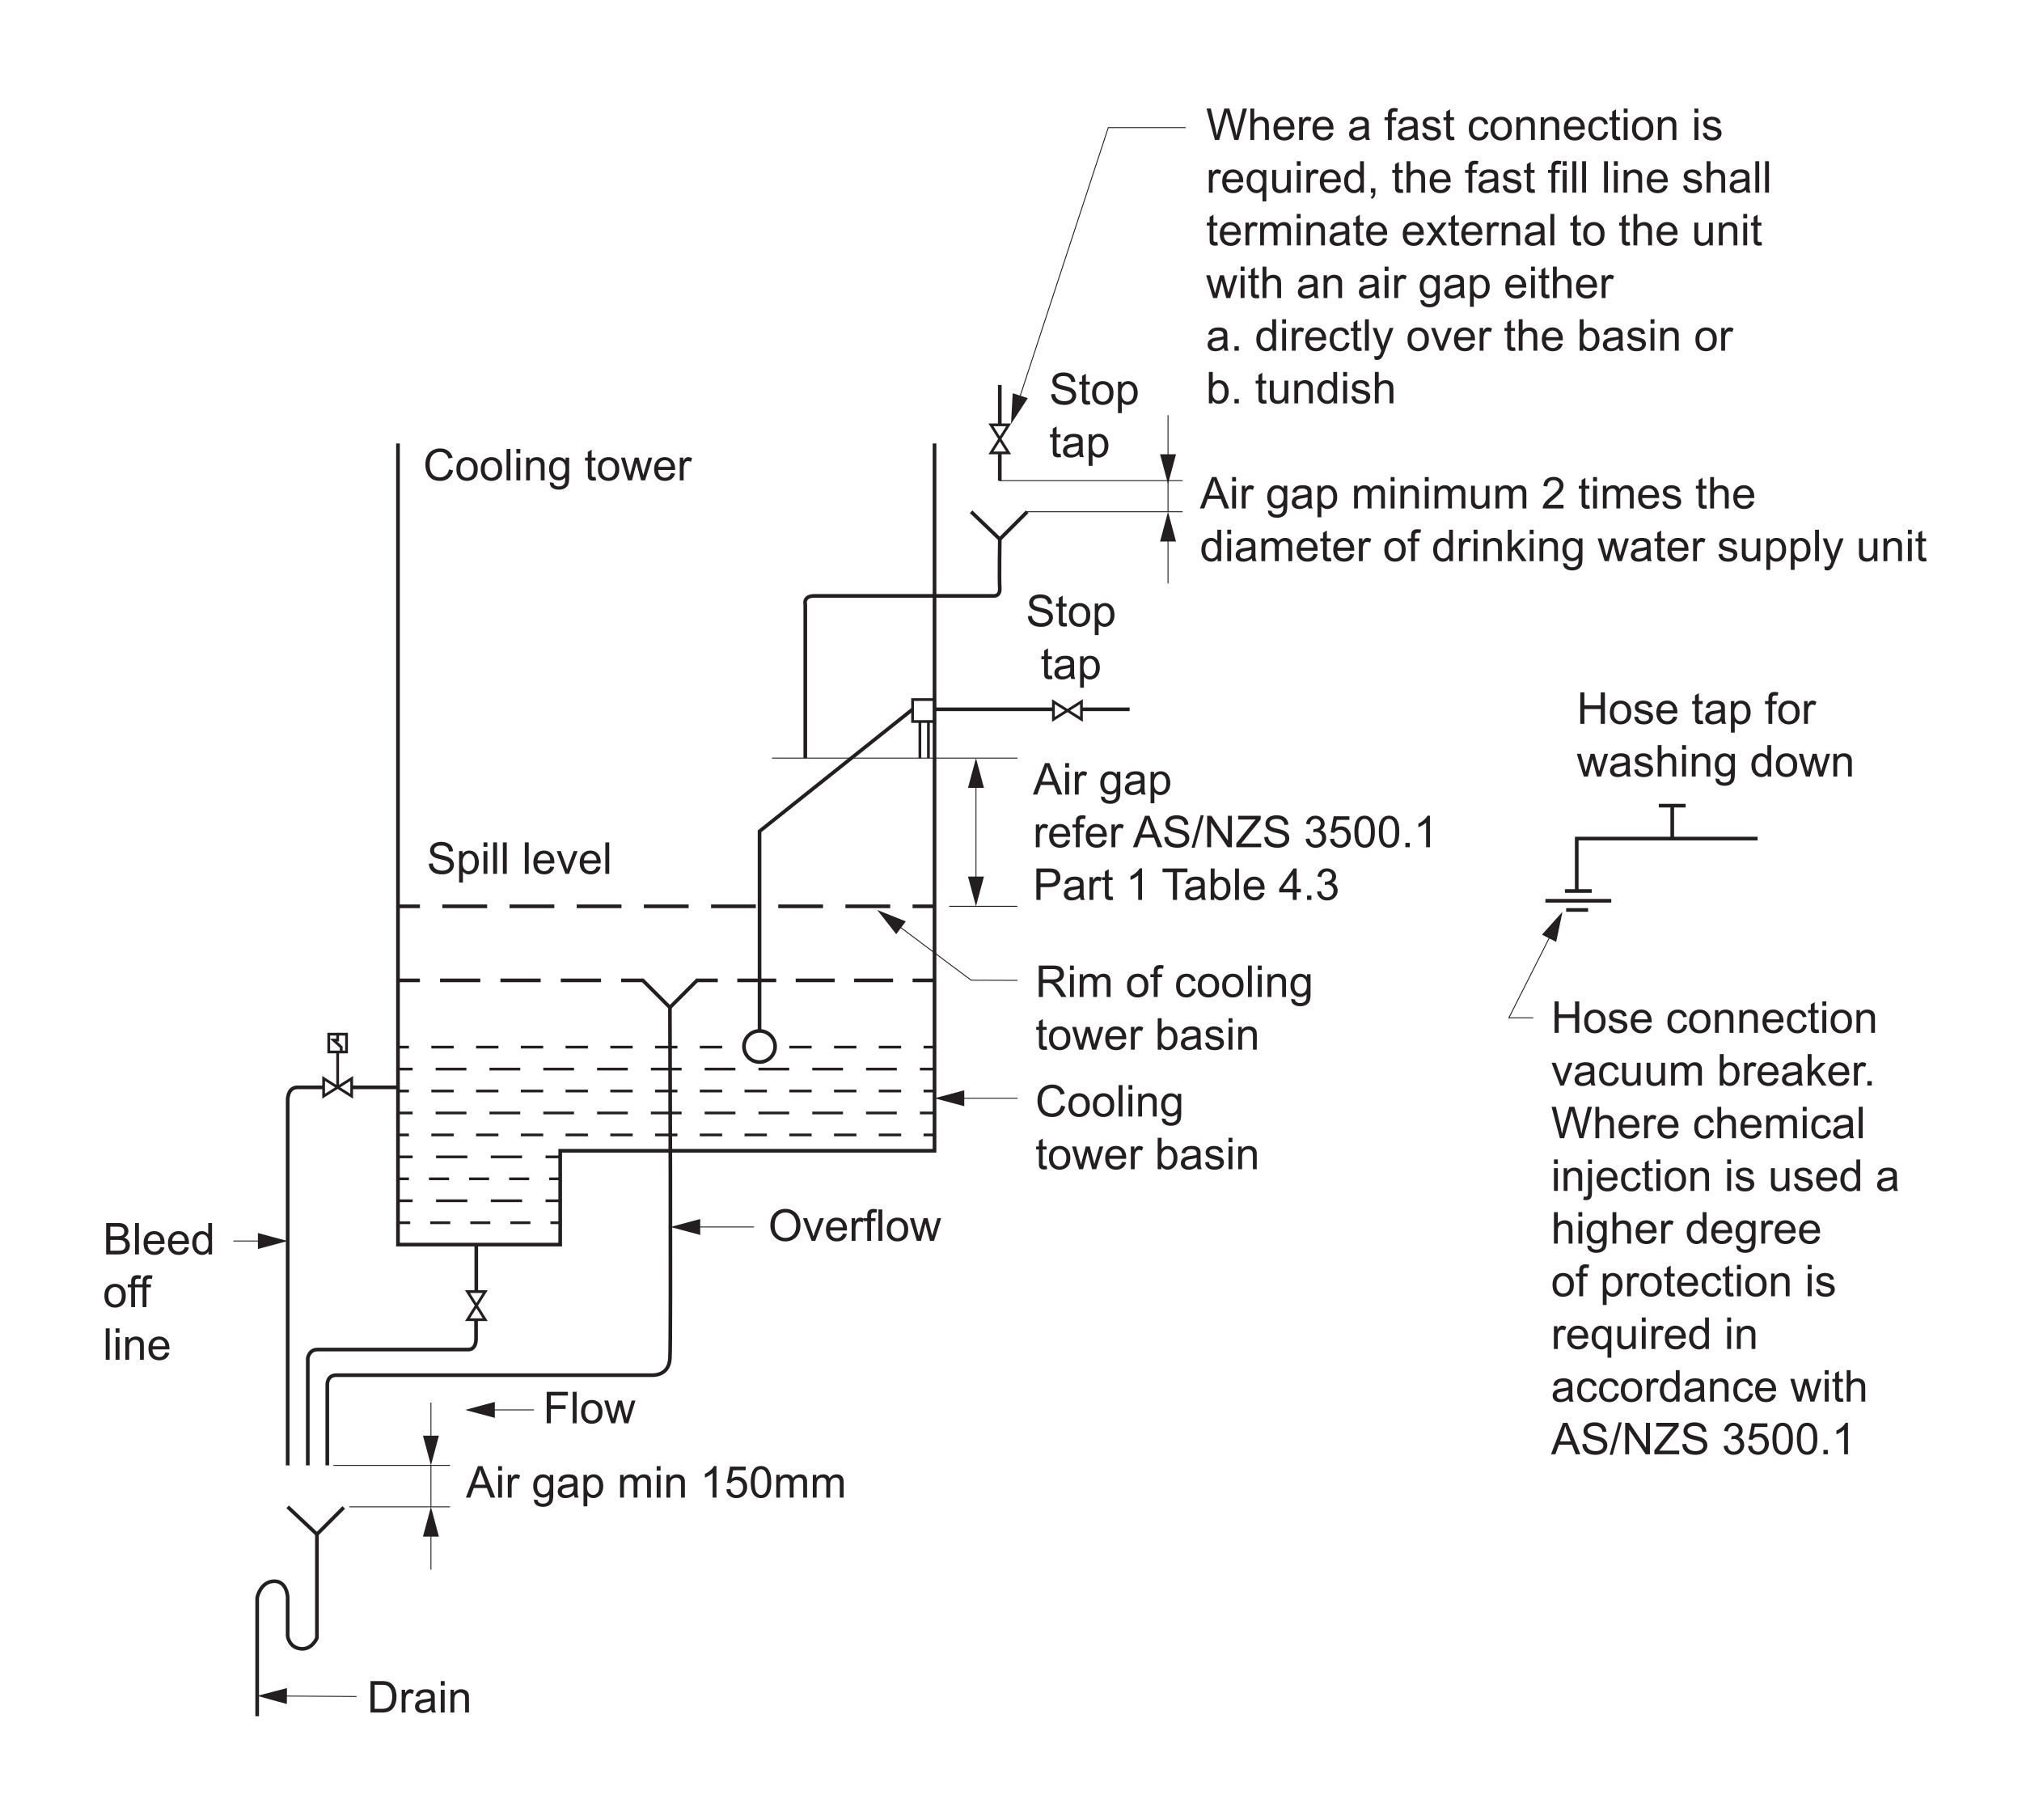 <svg xmlns="http://www.w3.org/2000/svg" xmlns:xlink="http://www.w3.org/1999/xlink" width="737.008" height="663.283" viewBox="0 0 552.756 497.462" version="1.2" id="svg1553"><defs id="defs162"><g id="g160"><symbol overflow="visible" id="glyph0-0"><path d="M1.5 0v-7.5h6V0zm.188-.188h5.625v-7.125H1.688zm0 0" id="path10"/></symbol><symbol overflow="visible" id="glyph0-1"><path d="M.97 0v-8.594h1.124v3.53l4.47.002-.002-3.532h1.14V0h-1.14v-4.047H2.095V0zm0 0" id="path13"/></symbol><symbol overflow="visible" id="glyph0-2"><path d="M.406-3.11c0-1.156.317-2.007.953-2.562.53-.457 1.18-.687 1.952-.687.852 0 1.55.282 2.094.844.55.555.828 1.325.828 2.313 0 .805-.12 1.433-.36 1.89a2.57 2.57 0 0 1-1.06 1.08C4.35.016 3.85.14 3.31.14c-.867 0-1.57-.273-2.11-.828-.53-.562-.796-1.367-.796-2.42zm1.078 0c0 .794.172 1.387.516 1.782.352.398.79.594 1.313.594.53 0 .968-.196 1.312-.594.344-.395.516-1 .516-1.813 0-.77-.18-1.352-.53-1.75a1.65 1.65 0 0 0-1.298-.594c-.523 0-.96.2-1.312.593-.344.386-.516.98-.516 1.78zm0 0" id="path16"/></symbol><symbol overflow="visible" id="glyph0-3"><path d="M.375-1.86l1.03-.156c.064.418.224.735.486.954.27.218.65.328 1.14.328.478 0 .833-.094 1.064-.282.238-.195.36-.43.36-.703a.642.642 0 0 0-.313-.56c-.148-.095-.507-.212-1.077-.36-.774-.196-1.31-.364-1.61-.5a1.61 1.61 0 0 1-.672-.594 1.56 1.56 0 0 1-.233-.844 1.678 1.678 0 0 1 .703-1.36c.164-.113.39-.21.672-.296.28-.082.586-.125.922-.125.476 0 .898.075 1.265.22.374.136.648.324.827.562.176.242.297.558.36.953l-1.03.14a1.085 1.085 0 0 0-.408-.734c-.22-.186-.54-.28-.954-.28-.48 0-.824.086-1.03.25-.212.156-.313.344-.313.563 0 .136.04.257.125.36.093.116.226.21.406.28.1.043.414.133.937.266.75.21 1.27.374 1.564.5.29.124.52.307.687.546.165.242.25.543.25.906 0 .355-.104.687-.31 1-.2.305-.493.543-.876.72-.387.163-.824.25-1.313.25-.81 0-1.432-.165-1.858-.5-.418-.345-.684-.845-.797-1.5zm0 0" id="path19"/></symbol><symbol overflow="visible" id="glyph0-4"><path d="M5.047-2l1.094.125c-.167.637-.484 1.133-.952 1.484-.47.355-1.063.53-1.782.53-.906 0-1.633-.28-2.172-.843-.53-.563-.796-1.348-.796-2.36 0-1.04.27-1.847.812-2.42.54-.583 1.238-.876 2.094-.876.832 0 1.508.282 2.03.844.532.563.798 1.36.798 2.39v.282h-4.64c.038.688.234 1.215.577 1.578.343.356.773.532 1.296.532.383 0 .71-.098.985-.297.282-.208.5-.532.657-.97zM1.594-3.703h3.468c-.042-.53-.17-.926-.39-1.188A1.644 1.644 0 0 0 3.36-5.5a1.71 1.71 0 0 0-1.235.484c-.324.325-.5.762-.53 1.313zm0 0" id="path22"/></symbol><symbol overflow="visible" id="glyph0-6"><path d="M3.094-.938l.156.922c-.305.063-.57.094-.797.094-.387 0-.683-.058-.89-.172a1.1 1.1 0 0 1-.454-.484C1.022-.773.983-1.19.983-1.828v-3.578H.22v-.813h.764v-1.546L2.03-8.39v2.17h1.064v.814H2.03v3.64c0 .305.017.496.048.58.04.084.102.15.188.202.082.054.203.078.36.078.124 0 .28-.008.468-.03zm0 0" id="path28"/></symbol><symbol overflow="visible" id="glyph0-7"><path d="M4.86-.766c-.4.336-.778.57-1.14.704A3.284 3.284 0 0 1 2.56.14c-.687 0-1.214-.163-1.578-.5C.617-.69.438-1.116.438-1.64c0-.3.066-.58.203-.83a1.56 1.56 0 0 1 .547-.608c.227-.156.485-.27.766-.344.195-.062.508-.117.938-.172.844-.094 1.47-.21 1.876-.36v-.265c0-.436-.102-.74-.297-.92-.275-.227-.673-.344-1.204-.344-.493 0-.856.09-1.094.265-.242.17-.418.47-.53.907l-1.033-.14c.093-.438.25-.79.468-1.063.22-.27.53-.476.938-.625.406-.145.875-.22 1.406-.22.53 0 .96.063 1.297.188.33.125.577.28.733.47.156.186.266.43.328.718.032.18.048.5.048.968v1.407c0 .98.02 1.602.063 1.86.05.262.145.512.282.75h-1.11a2.316 2.316 0 0 1-.203-.766zm-.094-2.36c-.387.157-.96.294-1.72.407-.437.064-.745.138-.92.22a.94.94 0 0 0-.423.328.91.91 0 0 0-.14.5c0 .28.1.516.312.703.22.19.53.282.938.282.406 0 .765-.085 1.078-.265.32-.176.555-.422.704-.735.113-.238.172-.585.172-1.046zm0 0" id="path31"/></symbol><symbol overflow="visible" id="glyph0-8"><path d="M.797 2.39v-8.61h.953v.798c.227-.312.484-.547.766-.703.29-.156.64-.234 1.046-.234.532 0 1 .137 1.407.407.405.273.706.656.905 1.156.207.5.313 1.047.313 1.64a4.18 4.18 0 0 1-.344 1.72c-.22.51-.547.902-.985 1.17-.438.27-.9.408-1.376.408-.355 0-.67-.074-.953-.218a2.303 2.303 0 0 1-.686-.563v3.03zm.953-5.468c0 .805.16 1.398.484 1.78.32.376.71.564 1.172.564.47 0 .867-.196 1.203-.594.33-.395.5-1.008.5-1.844 0-.79-.165-1.38-.485-1.765-.324-.395-.715-.594-1.172-.594-.45 0-.844.21-1.187.624-.344.418-.516 1.027-.516 1.828zm0 0" id="path34"/></symbol><symbol overflow="visible" id="glyph0-9"><path d="M1.047 0v-5.406H.11v-.813h.937v-.67c0-.415.035-.723.11-.923.1-.28.28-.503.53-.67.258-.165.618-.25 1.08-.25.3 0 .628.038.983.108l-.156.906c-.22-.03-.43-.046-.625-.046-.325 0-.556.07-.69.204-.124.136-.186.39-.186.765v.578h1.22l-.002.814H2.095V0zm0 0" id="path37"/></symbol><symbol overflow="visible" id="glyph0-10"><path d="M.78 0v-6.22h.954v.94c.24-.44.457-.724.657-.86a1.18 1.18 0 0 1 .688-.22c.352 0 .71.11 1.078.33l-.36.983a1.487 1.487 0 0 0-.765-.234c-.24 0-.452.073-.64.218a1.06 1.06 0 0 0-.374.578c-.125.375-.188.78-.188 1.218V0zm0 0" id="path40"/></symbol><symbol overflow="visible" id="glyph0-11"><path d="M1.938 0L.03-6.22h1.095l.984 3.595.374 1.328c.02-.062.13-.488.329-1.28l.984-3.642h1.078l.938 3.61.312 1.188.36-1.203L7.546-6.22h1.03L6.626 0H5.53l-.983-3.734-.25-1.047L3.047 0zm0 0" id="path43"/></symbol><symbol overflow="visible" id="glyph0-12"><path d="M.797 0v-8.594h1.047v3.078c.488-.562 1.11-.843 1.86-.843.468 0 .866.094 1.202.282.344.18.586.43.735.75.145.312.22.777.22 1.39V0H4.81v-3.938c0-.53-.117-.914-.343-1.156-.232-.238-.556-.36-.97-.36-.313 0-.61.087-.89.25-.274.157-.47.376-.594.657-.118.274-.172.652-.172 1.14V0zm0 0" id="path46"/></symbol><symbol overflow="visible" id="glyph0-13"><path d="M.797-7.375v-1.22H1.86v1.22zM.797 0v-6.22H1.86V0zm0 0" id="path49"/></symbol><symbol overflow="visible" id="glyph0-14"><path d="M.797 0v-6.22h.937v.876C2.19-6.02 2.852-6.36 3.72-6.36c.374 0 .717.07 1.03.204.32.136.563.312.72.53.155.22.264.478.327.767.03.2.047.544.047 1.032V0H4.797v-3.78c0-.44-.043-.76-.125-.97a1.04 1.04 0 0 0-.438-.5 1.345 1.345 0 0 0-.734-.203c-.45 0-.84.148-1.172.437-.324.282-.484.82-.484 1.61V0zm0 0" id="path52"/></symbol><symbol overflow="visible" id="glyph0-15"><path d="M.594.516l1.03.156c.04.312.16.54.36.687.258.195.614.296 1.063.296.488 0 .863-.1 1.125-.297.27-.2.453-.47.547-.813.06-.22.085-.672.077-1.36-.46.543-1.03.813-1.72.813-.854 0-1.514-.305-1.983-.922C.624-1.547.39-2.285.39-3.142c0-.592.102-1.14.313-1.64.22-.507.53-.898.938-1.17.407-.27.883-.407 1.438-.407.738 0 1.348.298 1.828.89v-.75h.97v5.376c0 .97-.103 1.656-.298 2.063-.2.405-.512.72-.937.952-.43.238-.952.36-1.577.36-.743 0-1.34-.17-1.797-.5C.806 1.694.582 1.19.594.515zM1.47-3.22c0 .814.16 1.408.483 1.783.32.375.727.562 1.22.562.487 0 .893-.188 1.218-.563.333-.375.5-.957.5-1.75 0-.757-.17-1.332-.515-1.718-.336-.383-.742-.578-1.22-.578-.467 0-.87.195-1.202.578-.324.375-.484.937-.484 1.687zm0 0" id="path55"/></symbol><symbol overflow="visible" id="glyph0-16"><path d="M4.828 0v-.78c-.398.616-.976.92-1.734.92-.5 0-.96-.136-1.375-.406a2.74 2.74 0 0 1-.97-1.156C.52-1.91.406-2.472.406-3.11c0-.613.102-1.175.313-1.687.206-.508.518-.894.936-1.156a2.5 2.5 0 0 1 1.39-.406c.376 0 .708.08 1 .235.29.156.532.36.72.61v-3.08h1.046V0zM1.5-3.11c0 .805.164 1.403.5 1.797.332.387.727.58 1.188.58.457 0 .847-.19 1.17-.564.322-.375.486-.945.486-1.72 0-.85-.168-1.475-.5-1.874-.324-.395-.727-.594-1.203-.594-.468 0-.86.195-1.17.578-.314.375-.47.976-.47 1.797zm0 0" id="path58"/></symbol><symbol overflow="visible" id="glyph0-17"><path d="M2.422 0L.142-8.594h1.17l1.313 5.64c.133.587.254 1.17.36 1.75.218-.913.347-1.444.39-1.593L5-8.594h1.375L7.61-4.25c.3 1.086.523 2.102.67 3.047.103-.54.243-1.164.423-1.875l1.344-5.516h1.14L8.845 0h-1.11L5.938-6.547c-.157-.54-.25-.875-.282-1-.086.387-.168.72-.25 1L3.594 0zm0 0" id="path61"/></symbol><symbol overflow="visible" id="glyph0-18"><path d="M4.86-2.28l1.03.14c-.117.71-.406 1.265-.874 1.67-.47.407-1.043.61-1.72.61-.855 0-1.542-.273-2.062-.828C.724-1.25.47-2.05.47-3.094c0-.664.108-1.25.327-1.75.226-.508.566-.89 1.015-1.14.458-.25.958-.375 1.5-.375.665 0 1.21.173 1.64.516.44.336.72.82.845 1.453l-1.03.156c-.095-.414-.267-.727-.517-.938a1.334 1.334 0 0 0-.906-.328c-.53 0-.965.195-1.297.578-.336.375-.5.977-.5 1.797 0 .844.16 1.453.484 1.828.322.375.74.563 1.25.563.415 0 .76-.125 1.033-.375.28-.25.46-.64.546-1.17zm0 0" id="path64"/></symbol><symbol overflow="visible" id="glyph0-19"><path d="M4.766 2.39V-.655c-.168.23-.403.422-.704.578-.292.144-.605.22-.937.22-.742 0-1.375-.29-1.906-.876C.687-1.328.42-2.14.42-3.172c0-.625.11-1.18.328-1.672.22-.5.53-.875.938-1.125.414-.257.867-.39 1.36-.39.768 0 1.374.325 1.81.97v-.83h.955v8.61zM1.5-3.124c0 .805.164 1.402.5 1.797.344.398.75.594 1.22.594.444 0 .83-.188 1.155-.563.32-.383.484-.96.484-1.734 0-.833-.173-1.458-.516-1.876-.336-.414-.735-.625-1.203-.625-.45 0-.835.198-1.156.593-.324.386-.484.992-.484 1.812zm0 0" id="path67"/></symbol><symbol overflow="visible" id="glyph0-20"><path d="M4.875 0v-.922C4.383-.212 3.723.14 2.89.14c-.367 0-.71-.07-1.03-.203-.313-.144-.548-.32-.704-.53a2.042 2.042 0 0 1-.328-.798c-.043-.196-.062-.524-.062-.985V-6.22h1.062v3.454c0 .543.02.914.063 1.11.063.273.196.492.407.656.22.156.488.234.812.234.312 0 .6-.078.874-.234.282-.164.477-.39.594-.672.125-.28.188-.687.188-1.22v-3.327h1.046V0zm0 0" id="path70"/></symbol><symbol overflow="visible" id="glyph0-21"><path d="M1.063 0v-1.203h1.203V0c0 .438-.08.79-.235 1.063-.155.28-.4.492-.733.64L1 1.25a.967.967 0 0 0 .484-.438c.102-.187.164-.46.188-.812zm0 0" id="path73"/></symbol><symbol overflow="visible" id="glyph0-22"><path d="M.766 0v-8.594h1.062V0zm0 0" id="path76"/></symbol><symbol overflow="visible" id="glyph0-23"><path d="M.797 0v-6.22h.937v.876c.196-.312.457-.554.782-.734.32-.188.69-.28 1.11-.28.456 0 .83.092 1.124.28.3.187.508.453.625.797.5-.72 1.14-1.08 1.922-1.08.625 0 1.098.173 1.422.516.33.336.5.86.5 1.578V0H8.17v-3.922c0-.414-.04-.72-.11-.906a.866.866 0 0 0-.36-.453 1.17 1.17 0 0 0-.64-.173 1.49 1.49 0 0 0-1.093.437c-.282.293-.423.762-.423 1.407V0H4.484v-4.047c0-.47-.09-.816-.265-1.047-.17-.238-.447-.36-.83-.36-.304 0-.578.08-.828.235-.25.157-.433.388-.546.69-.118.303-.172.733-.172 1.296V0zm0 0" id="path79"/></symbol><symbol overflow="visible" id="glyph0-24"><path d="M.094 0L2.36-3.234.265-6.22h1.312l.953 1.454.44.704c.163-.258.32-.49.467-.688l1.047-1.47H5.75L3.594-3.296 5.906 0h-1.28L3.343-1.938 3-2.453 1.36 0zm0 0" id="path82"/></symbol><symbol overflow="visible" id="glyph0-25"><path d="M1.094 0v-1.203h1.203V0zm0 0" id="path85"/></symbol><symbol overflow="visible" id="glyph0-26"><path d="M.75 2.39l-.125-.984c.227.063.43.094.61.094.226 0 .41-.043.546-.125a.99.99 0 0 0 .36-.313c.063-.117.172-.382.33-.796a.983.983 0 0 1 .092-.25L.188-6.22h1.14l1.297 3.595c.164.46.316.945.453 1.453.125-.488.27-.96.438-1.422L4.844-6.22H5.89L3.53.11c-.26.675-.46 1.144-.592 1.406-.188.35-.407.61-.657.765-.24.165-.526.25-.858.25-.2 0-.422-.046-.672-.14zm0 0" id="path88"/></symbol><symbol overflow="visible" id="glyph0-27"><path d="M2.516 0L.156-6.22h1.11L2.61-2.5c.132.406.265.824.39 1.25.094-.32.223-.71.39-1.172L4.78-6.22h1.08L3.5 0zm0 0" id="path91"/></symbol><symbol overflow="visible" id="glyph0-28"><path d="M1.766 0H.78v-8.594h1.064v3.063c.445-.552 1.015-.83 1.703-.83.383 0 .742.08 1.078.235.344.148.625.36.844.64.225.282.405.622.53 1.016.125.4.188.822.188 1.267 0 1.062-.266 1.887-.797 2.47C4.86-.15 4.228.14 3.5.14c-.742 0-1.32-.304-1.734-.92zM1.75-3.156c0 .742.102 1.277.313 1.61.332.542.78.812 1.343.812.457 0 .852-.196 1.188-.594.343-.395.515-.992.515-1.797 0-.813-.165-1.41-.485-1.797C4.3-5.305 3.91-5.5 3.453-5.5c-.46 0-.86.203-1.203.61-.336.398-.5.976-.5 1.734zm0 0" id="path94"/></symbol><symbol overflow="visible" id="glyph0-29"><path d="M-.016 0L3.28-8.594H4.5L8.016 0H6.734L5.72-2.61H2.14L1.188 0zM2.47-3.53h2.905l-.89-2.376c-.282-.72-.485-1.313-.61-1.782a12.235 12.235 0 0 1-.47 1.64zm0 0" id="path97"/></symbol><symbol overflow="visible" id="glyph0-30"><path d="M6.047-1.016V0H.36c0-.25.038-.492.124-.734.145-.383.375-.766.688-1.14.32-.376.785-.806 1.39-1.298C3.5-3.942 4.13-4.552 4.452-5c.333-.445.5-.867.5-1.266A1.38 1.38 0 0 0 4.5-7.312c-.305-.29-.695-.438-1.172-.438-.512 0-.918.152-1.22.453-.303.305-.46.727-.467 1.266L.564-6.14c.07-.813.347-1.426.828-1.844.49-.426 1.145-.64 1.97-.64.82 0 1.472.23 1.953.687.476.46.718 1.027.718 1.703 0 .343-.073.683-.218 1.015-.136.325-.37.673-.703 1.048-.325.367-.86.867-1.61 1.5-.637.53-1.047.9-1.234 1.094-.18.187-.325.375-.438.562zm0 0" id="path100"/></symbol><symbol overflow="visible" id="glyph0-31"><path d="M.797 0v-8.594H1.86v4.906l2.484-2.53H5.72L3.327-3.923 5.953 0H4.656L2.594-3.188l-.735.72V0zm0 0" id="path103"/></symbol><symbol overflow="visible" id="glyph0-32"><path d="M.78-7.36v-1.234h1.064v1.235zM-.546 2.423l.188-.906c.22.05.383.078.5.078.22 0 .38-.074.485-.22C.727 1.24.78.885.78.313v-6.53h1.064V.343c0 .758-.102 1.29-.297 1.594-.262.394-.684.593-1.266.593-.288 0-.565-.038-.827-.108zm0 0" id="path106"/></symbol><symbol overflow="visible" id="glyph0-33"><path d="M.547-2.766L1.61-2.86c.05.438.17.794.36 1.063.186.274.47.496.858.672.395.168.836.25 1.328.25a3.25 3.25 0 0 0 1.14-.188c.333-.132.58-.312.735-.53.165-.227.25-.473.25-.735 0-.27-.077-.504-.233-.703-.156-.208-.414-.38-.766-.517-.24-.094-.757-.234-1.546-.422-.78-.186-1.328-.362-1.64-.53-.418-.22-.727-.484-.922-.797-.2-.32-.297-.68-.297-1.078 0-.426.117-.828.36-1.203.25-.383.61-.672 1.077-.86a4.13 4.13 0 0 1 1.58-.296c.63 0 1.194.105 1.686.312.488.2.863.5 1.125.906.258.4.4.844.422 1.344l-1.094.078c-.06-.54-.264-.945-.608-1.218-.336-.282-.828-.422-1.484-.422-.688 0-1.188.125-1.5.375-.313.25-.47.555-.47.907 0 .312.11.57.33.766.218.2.784.402 1.702.61.926.21 1.563.39 1.906.546.5.24.867.538 1.11.89.238.343.36.75.36 1.218 0 .46-.134.89-.392 1.297-.26.398-.636.71-1.125.938A4.03 4.03 0 0 1 4.202.14c-.78 0-1.437-.11-1.97-.328A2.733 2.733 0 0 1 1-1.218a2.882 2.882 0 0 1-.453-1.548zm0 0" id="path109"/></symbol><symbol overflow="visible" id="glyph0-34"><path d="M0 .14l2.484-8.874h.844L.844.14zm0 0" id="path112"/></symbol><symbol overflow="visible" id="glyph0-35"><path d="M.922 0v-8.594h1.156l4.516 6.75v-6.75h1.093V0h-1.17L2-6.75V0zm0 0" id="path115"/></symbol><symbol overflow="visible" id="glyph0-36"><path d="M.234 0v-1.063l4.407-5.5c.313-.382.61-.722.89-1.015H.735v-1.016H6.89v1.016L2.064-1.625l-.516.61H7.03V0zm0 0" id="path118"/></symbol><symbol overflow="visible" id="glyph0-37"><path d="M.5-2.266l1.063-.14c.113.594.316 1.027.61 1.297.288.262.643.39 1.06.39.5 0 .923-.17 1.267-.514.344-.344.516-.77.516-1.282 0-.476-.164-.875-.485-1.187-.31-.32-.714-.485-1.202-.485-.2 0-.45.043-.75.125L2.703-5c.07.012.13.016.172.016.445 0 .848-.114 1.203-.344.363-.238.547-.602.547-1.094 0-.383-.133-.703-.39-.953-.262-.258-.602-.39-1.016-.39-.408 0-.75.132-1.033.39-.273.262-.445.648-.515 1.156L.61-6.405c.124-.696.413-1.24.874-1.625.457-.396 1.024-.595 1.704-.595.468 0 .898.105 1.296.313.395.2.696.468.907.812.208.344.313.715.313 1.11 0 .367-.1.702-.297 1.015-.2.305-.492.543-.875.72.5.116.892.358 1.173.733.28.367.422.828.422 1.39 0 .75-.277 1.387-.828 1.907-.543.523-1.23.78-2.063.78-.75 0-1.375-.22-1.875-.67-.5-.458-.79-1.04-.86-1.75zm0 0" id="path121"/></symbol><symbol overflow="visible" id="glyph0-38"><path d="M.5-2.25l1.11-.094c.08.543.27.95.562 1.22.3.272.664.405 1.094.405.5 0 .925-.19 1.28-.577.352-.383.532-.89.532-1.516 0-.6-.172-1.078-.516-1.42-.335-.353-.777-.533-1.328-.533a1.86 1.86 0 0 0-1.562.83l-.984-.127.828-4.406h4.28v1H2.36l-.454 2.314c.508-.364 1.047-.547 1.61-.547.75 0 1.38.262 1.89.78.52.525.782 1.196.782 2.017 0 .773-.227 1.445-.672 2.015C4.96-.204 4.21.14 3.266.14c-.782 0-1.422-.218-1.922-.656C.852-.953.57-1.53.5-2.25zm0 0" id="path124"/></symbol><symbol overflow="visible" id="glyph0-39"><path d="M.5-4.234c0-1.02.102-1.836.313-2.454.207-.625.515-1.1.92-1.437.415-.332.94-.5 1.564-.5.457 0 .86.094 1.203.28.352.19.645.462.875.814.227.343.406.764.53 1.264.126.5.19 1.18.19 2.032 0 1.01-.107 1.824-.314 2.437-.198.617-.507 1.094-.92 1.438-.407.337-.93.5-1.563.5-.824 0-1.477-.296-1.953-.89C.78-1.457.5-2.617.5-4.234zm1.078 0c0 1.406.164 2.343.5 2.812.332.47.738.703 1.22.703.487 0 .893-.233 1.218-.702.332-.47.5-1.406.5-2.812 0-1.414-.168-2.352-.5-2.813-.325-.47-.735-.703-1.235-.703-.48 0-.866.203-1.155.61-.367.523-.547 1.492-.547 2.906zm0 0" id="path127"/></symbol><symbol overflow="visible" id="glyph0-40"><path d="M4.47 0H3.42v-6.72a6.292 6.292 0 0 1-1.016.736 6.258 6.258 0 0 1-1.094.53v-1.015a6.69 6.69 0 0 0 1.532-1c.445-.393.765-.78.953-1.155h.672zm0 0" id="path130"/></symbol><symbol overflow="visible" id="glyph0-41"><path d="M7.063-3.016l1.125.297c-.243.93-.668 1.638-1.282 2.126C6.29-.102 5.536.14 4.64.14c-.93 0-1.683-.187-2.265-.562-.586-.375-1.027-.914-1.328-1.625A5.856 5.856 0 0 1 .594-4.36c0-.894.172-1.675.515-2.343A3.54 3.54 0 0 1 2.56-8.22a4.318 4.318 0 0 1 2.094-.514c.852 0 1.57.218 2.157.656.593.437 1.003 1.055 1.234 1.844l-1.125.265c-.2-.624-.492-1.077-.875-1.358-.375-.29-.852-.438-1.422-.438-.656 0-1.21.164-1.656.485a2.56 2.56 0 0 0-.94 1.264 5.143 5.143 0 0 0-.264 1.657c0 .73.1 1.368.312 1.907.22.543.55.95 1 1.22.445.272.938.405 1.47.405.632 0 1.17-.18 1.608-.547.446-.363.75-.91.907-1.64zm0 0" id="path133"/></symbol><symbol overflow="visible" id="glyph0-42"><path d="M.578-4.188c0-1.425.38-2.54 1.14-3.343.77-.814 1.76-1.22 2.97-1.22.8 0 1.52.195 2.156.578a3.713 3.713 0 0 1 1.453 1.578c.332.68.5 1.45.5 2.313 0 .866-.18 1.64-.53 2.327-.357.687-.857 1.21-1.5 1.562a4.187 4.187 0 0 1-2.08.53c-.812 0-1.54-.19-2.17-.578A3.864 3.864 0 0 1 1.062-2.03 4.92 4.92 0 0 1 .578-4.19zm1.172.016c0 1.043.273 1.86.828 2.453.563.595 1.266.892 2.11.892.85 0 1.554-.297 2.11-.89.55-.602.827-1.462.827-2.58 0-.694-.12-1.304-.36-1.827a2.62 2.62 0 0 0-1.03-1.203 2.82 2.82 0 0 0-1.532-.438 2.92 2.92 0 0 0-2.078.83c-.586.553-.875 1.475-.875 2.764zm0 0" id="path136"/></symbol><symbol overflow="visible" id="glyph0-43"><path d="M.875 0v-8.594H4.11c.656 0 1.18.09 1.577.266.395.18.704.45.922.812.226.356.343.73.343 1.125 0 .367-.1.71-.297 1.03-.2.325-.5.587-.906.782.52.156.914.422 1.188.797.28.366.42.796.42 1.296 0 .398-.085.773-.25 1.125-.167.344-.374.61-.624.798-.25.187-.57.328-.953.42C5.157-.046 4.696 0 4.157 0zm1.14-4.984h1.86c.5 0 .86-.032 1.078-.094.29-.082.508-.223.656-.422.144-.207.218-.46.218-.766 0-.28-.07-.53-.203-.75a1 1 0 0 0-.594-.437c-.25-.082-.682-.125-1.296-.125H2.016zm0 3.968h2.14c.365 0 .618-.015.767-.046.27-.04.488-.114.656-.22.176-.113.32-.273.438-.484a1.47 1.47 0 0 0 .17-.718c.002-.32-.084-.602-.248-.844a1.234 1.234 0 0 0-.672-.5c-.293-.094-.715-.14-1.266-.14H2.016zm0 0" id="path139"/></symbol><symbol overflow="visible" id="glyph0-44"><path d="M.984 0v-8.594H6.78v1.016H2.126v2.656h4.03v1.016h-4.03V0zm0 0" id="path142"/></symbol><symbol overflow="visible" id="glyph0-45"><path d="M.922 0v-8.594h2.97c.663 0 1.174.043 1.53.125.488.118.906.322 1.25.61a3.45 3.45 0 0 1 1.016 1.485c.226.594.343 1.273.343 2.03 0 .657-.077 1.236-.233 1.736-.15.5-.34.92-.578 1.25a3.01 3.01 0 0 1-.798.782 3.31 3.31 0 0 1-1.016.437A6.03 6.03 0 0 1 4.03 0zm1.14-1.016h1.83c.57 0 1.018-.05 1.342-.156.32-.1.58-.254.766-.453.27-.258.477-.617.625-1.078.156-.457.234-1.008.234-1.656 0-.894-.153-1.58-.454-2.062-.293-.488-.648-.816-1.062-.984-.313-.114-.805-.172-1.47-.172H2.063zm0 0" id="path145"/></symbol><symbol overflow="visible" id="glyph0-46"><path d="M.938 0v-8.594H4.75c.77 0 1.352.078 1.75.235.395.157.71.434.953.83.238.385.36.81.36 1.28 0 .617-.2 1.133-.594 1.547-.4.418-1.01.683-1.83.797.3.148.532.29.688.422.332.304.645.683.938 1.14L8.516 0H7.078L5.953-1.78c-.336-.52-.61-.915-.828-1.19-.21-.268-.402-.456-.578-.56a1.96 1.96 0 0 0-.516-.25 4.54 4.54 0 0 0-.624-.033H2.078V0zm1.14-4.797H4.53c.51 0 .91-.05 1.204-.156.3-.113.524-.285.672-.516a1.4 1.4 0 0 0 .235-.78c0-.406-.152-.738-.452-1-.293-.258-.758-.39-1.39-.39h-2.72zm0 0" id="path148"/></symbol><symbol overflow="visible" id="glyph0-47"><path d="M.922 0v-8.594h3.25c.562 0 .992.028 1.297.078.425.075.78.21 1.06.407.29.2.52.477.69.83.175.354.264.745.264 1.17 0 .73-.234 1.352-.703 1.86-.46.5-1.296.75-2.514.75H2.062V0zm1.14-4.5h2.22c.738 0 1.257-.133 1.562-.406.312-.282.468-.672.468-1.172 0-.352-.093-.656-.28-.906a1.285 1.285 0 0 0-.704-.516c-.2-.05-.555-.078-1.062-.078H2.062zm0 0" id="path151"/></symbol><symbol overflow="visible" id="glyph0-48"><path d="M3.11 0v-7.578H.28v-1.016h6.814v1.016H4.25V0zm0 0" id="path154"/></symbol><symbol overflow="visible" id="glyph0-49"><path d="M3.875 0v-2.063H.155v-.968L4.08-8.595h.86v5.563h1.156v.967H4.937V0zm0-3.03v-3.86L1.187-3.03zm0 0" id="path157"/></symbol></g></defs><g id="surface22092"><g id="g188" fill="#231f20"><use xlink:href="#glyph0-1" x="431.032" y="197.862" id="use164"/><use xlink:href="#glyph0-2" x="439.696" y="197.862" id="use166"/><use xlink:href="#glyph0-3" x="446.368" y="197.862" id="use168"/><use xlink:href="#glyph0-4" x="452.368" y="197.862" id="use170"/><use xlink:href="#glyph0-5" x="459.04" y="197.862" id="use172"/><use xlink:href="#glyph0-6" x="462.376" y="197.862" id="use174"/><use xlink:href="#glyph0-7" x="465.712" y="197.862" id="use176"/><use xlink:href="#glyph0-8" x="472.384" y="197.862" id="use178"/><use xlink:href="#glyph0-5" x="479.056" y="197.862" id="use180"/><use xlink:href="#glyph0-9" x="482.392" y="197.862" id="use182"/><use xlink:href="#glyph0-2" x="485.728" y="197.862" id="use184"/><use xlink:href="#glyph0-10" x="492.4" y="197.862" id="use186"/></g><g id="g214" fill="#231f20"><use xlink:href="#glyph0-11" x="431.032" y="212.262" id="use190"/><use xlink:href="#glyph0-7" x="439.696" y="212.262" id="use192"/><use xlink:href="#glyph0-3" x="446.368" y="212.262" id="use194"/><use xlink:href="#glyph0-12" x="452.368" y="212.262" id="use196"/><use xlink:href="#glyph0-13" x="459.04" y="212.262" id="use198"/><use xlink:href="#glyph0-14" x="461.704" y="212.262" id="use200"/><use xlink:href="#glyph0-15" x="468.376" y="212.262" id="use202"/><use xlink:href="#glyph0-5" x="475.048" y="212.262" id="use204"/><use xlink:href="#glyph0-16" x="478.384" y="212.262" id="use206"/><use xlink:href="#glyph0-2" x="485.056" y="212.262" id="use208"/><use xlink:href="#glyph0-11" x="491.728" y="212.262" id="use210"/><use xlink:href="#glyph0-14" x="500.392" y="212.262" id="use212"/></g><g id="g268" fill="#231f20"><use xlink:href="#glyph0-17" x="329.692" y="38.262" id="use216"/><use xlink:href="#glyph0-12" x="341.02" y="38.262" id="use218"/><use xlink:href="#glyph0-4" x="347.692" y="38.262" id="use220"/><use xlink:href="#glyph0-10" x="354.364" y="38.262" id="use222"/><use xlink:href="#glyph0-4" x="358.36" y="38.262" id="use224"/><use xlink:href="#glyph0-5" x="365.032" y="38.262" id="use226"/><use xlink:href="#glyph0-7" x="368.368" y="38.262" id="use228"/><use xlink:href="#glyph0-5" x="375.04" y="38.262" id="use230"/><use xlink:href="#glyph0-9" x="378.376" y="38.262" id="use232"/><use xlink:href="#glyph0-7" x="381.712" y="38.262" id="use234"/><use xlink:href="#glyph0-3" x="388.384" y="38.262" id="use236"/><use xlink:href="#glyph0-6" x="394.384" y="38.262" id="use238"/><use xlink:href="#glyph0-5" x="397.72" y="38.262" id="use240"/><use xlink:href="#glyph0-18" x="401.056" y="38.262" id="use242"/><use xlink:href="#glyph0-2" x="407.056" y="38.262" id="use244"/><use xlink:href="#glyph0-14" x="413.728" y="38.262" id="use246"/><use xlink:href="#glyph0-14" x="420.4" y="38.262" id="use248"/><use xlink:href="#glyph0-4" x="427.072" y="38.262" id="use250"/><use xlink:href="#glyph0-18" x="433.744" y="38.262" id="use252"/><use xlink:href="#glyph0-6" x="439.744" y="38.262" id="use254"/><use xlink:href="#glyph0-13" x="443.08" y="38.262" id="use256"/><use xlink:href="#glyph0-2" x="445.744" y="38.262" id="use258"/><use xlink:href="#glyph0-14" x="452.416" y="38.262" id="use260"/><use xlink:href="#glyph0-5" x="459.088" y="38.262" id="use262"/><use xlink:href="#glyph0-13" x="462.424" y="38.262" id="use264"/><use xlink:href="#glyph0-3" x="465.088" y="38.262" id="use266"/></g><g id="g338" fill="#231f20"><use xlink:href="#glyph0-10" x="329.692" y="52.662" id="use270"/><use xlink:href="#glyph0-4" x="333.688" y="52.662" id="use272"/><use xlink:href="#glyph0-19" x="340.36" y="52.662" id="use274"/><use xlink:href="#glyph0-20" x="347.032" y="52.662" id="use276"/><use xlink:href="#glyph0-13" x="353.704" y="52.662" id="use278"/><use xlink:href="#glyph0-10" x="356.368" y="52.662" id="use280"/><use xlink:href="#glyph0-4" x="360.364" y="52.662" id="use282"/><use xlink:href="#glyph0-16" x="367.036" y="52.662" id="use284"/><use xlink:href="#glyph0-21" x="373.708" y="52.662" id="use286"/><use xlink:href="#glyph0-5" x="377.044" y="52.662" id="use288"/><use xlink:href="#glyph0-6" x="380.38" y="52.662" id="use290"/><use xlink:href="#glyph0-12" x="383.716" y="52.662" id="use292"/><use xlink:href="#glyph0-4" x="390.388" y="52.662" id="use294"/><use xlink:href="#glyph0-5" x="397.06" y="52.662" id="use296"/><use xlink:href="#glyph0-9" x="400.396" y="52.662" id="use298"/><use xlink:href="#glyph0-7" x="403.732" y="52.662" id="use300"/><use xlink:href="#glyph0-3" x="410.404" y="52.662" id="use302"/><use xlink:href="#glyph0-6" x="416.404" y="52.662" id="use304"/><use xlink:href="#glyph0-5" x="419.74" y="52.662" id="use306"/><use xlink:href="#glyph0-9" x="423.076" y="52.662" id="use308"/><use xlink:href="#glyph0-13" x="426.412" y="52.662" id="use310"/><use xlink:href="#glyph0-22" x="429.076" y="52.662" id="use312"/><use xlink:href="#glyph0-22" x="431.74" y="52.662" id="use314"/><use xlink:href="#glyph0-5" x="434.404" y="52.662" id="use316"/><use xlink:href="#glyph0-22" x="437.74" y="52.662" id="use318"/><use xlink:href="#glyph0-13" x="440.404" y="52.662" id="use320"/><use xlink:href="#glyph0-14" x="443.068" y="52.662" id="use322"/><use xlink:href="#glyph0-4" x="449.74" y="52.662" id="use324"/><use xlink:href="#glyph0-5" x="456.412" y="52.662" id="use326"/><use xlink:href="#glyph0-3" x="459.748" y="52.662" id="use328"/><use xlink:href="#glyph0-12" x="465.748" y="52.662" id="use330"/><use xlink:href="#glyph0-7" x="472.42" y="52.662" id="use332"/><use xlink:href="#glyph0-22" x="479.092" y="52.662" id="use334"/><use xlink:href="#glyph0-22" x="481.756" y="52.662" id="use336"/></g><g id="g400" fill="#231f20"><use xlink:href="#glyph0-6" x="329.692" y="67.062" id="use340"/><use xlink:href="#glyph0-4" x="333.028" y="67.062" id="use342"/><use xlink:href="#glyph0-10" x="339.7" y="67.062" id="use344"/><use xlink:href="#glyph0-23" x="343.696" y="67.062" id="use346"/><use xlink:href="#glyph0-13" x="353.692" y="67.062" id="use348"/><use xlink:href="#glyph0-14" x="356.356" y="67.062" id="use350"/><use xlink:href="#glyph0-7" x="363.028" y="67.062" id="use352"/><use xlink:href="#glyph0-6" x="369.7" y="67.062" id="use354"/><use xlink:href="#glyph0-4" x="373.036" y="67.062" id="use356"/><use xlink:href="#glyph0-5" x="379.708" y="67.062" id="use358"/><use xlink:href="#glyph0-4" x="383.044" y="67.062" id="use360"/><use xlink:href="#glyph0-24" x="389.716" y="67.062" id="use362"/><use xlink:href="#glyph0-6" x="395.716" y="67.062" id="use364"/><use xlink:href="#glyph0-4" x="399.052" y="67.062" id="use366"/><use xlink:href="#glyph0-10" x="405.724" y="67.062" id="use368"/><use xlink:href="#glyph0-14" x="409.72" y="67.062" id="use370"/><use xlink:href="#glyph0-7" x="416.392" y="67.062" id="use372"/><use xlink:href="#glyph0-22" x="423.064" y="67.062" id="use374"/><use xlink:href="#glyph0-5" x="425.728" y="67.062" id="use376"/><use xlink:href="#glyph0-6" x="429.064" y="67.062" id="use378"/><use xlink:href="#glyph0-2" x="432.4" y="67.062" id="use380"/><use xlink:href="#glyph0-5" x="439.072" y="67.062" id="use382"/><use xlink:href="#glyph0-6" x="442.408" y="67.062" id="use384"/><use xlink:href="#glyph0-12" x="445.744" y="67.062" id="use386"/><use xlink:href="#glyph0-4" x="452.416" y="67.062" id="use388"/><use xlink:href="#glyph0-5" x="459.088" y="67.062" id="use390"/><use xlink:href="#glyph0-20" x="462.424" y="67.062" id="use392"/><use xlink:href="#glyph0-14" x="469.096" y="67.062" id="use394"/><use xlink:href="#glyph0-13" x="475.768" y="67.062" id="use396"/><use xlink:href="#glyph0-6" x="478.432" y="67.062" id="use398"/></g><g id="g446" fill="#231f20"><use xlink:href="#glyph0-11" x="329.692" y="81.462" id="use402"/><use xlink:href="#glyph0-13" x="338.356" y="81.462" id="use404"/><use xlink:href="#glyph0-6" x="341.02" y="81.462" id="use406"/><use xlink:href="#glyph0-12" x="344.356" y="81.462" id="use408"/><use xlink:href="#glyph0-5" x="351.028" y="81.462" id="use410"/><use xlink:href="#glyph0-7" x="354.364" y="81.462" id="use412"/><use xlink:href="#glyph0-14" x="361.036" y="81.462" id="use414"/><use xlink:href="#glyph0-5" x="367.708" y="81.462" id="use416"/><use xlink:href="#glyph0-7" x="371.044" y="81.462" id="use418"/><use xlink:href="#glyph0-13" x="377.716" y="81.462" id="use420"/><use xlink:href="#glyph0-10" x="380.38" y="81.462" id="use422"/><use xlink:href="#glyph0-5" x="384.376" y="81.462" id="use424"/><use xlink:href="#glyph0-15" x="387.712" y="81.462" id="use426"/><use xlink:href="#glyph0-7" x="394.384" y="81.462" id="use428"/><use xlink:href="#glyph0-8" x="401.056" y="81.462" id="use430"/><use xlink:href="#glyph0-5" x="407.728" y="81.462" id="use432"/><use xlink:href="#glyph0-4" x="411.064" y="81.462" id="use434"/><use xlink:href="#glyph0-13" x="417.736" y="81.462" id="use436"/><use xlink:href="#glyph0-6" x="420.4" y="81.462" id="use438"/><use xlink:href="#glyph0-12" x="423.736" y="81.462" id="use440"/><use xlink:href="#glyph0-4" x="430.408" y="81.462" id="use442"/><use xlink:href="#glyph0-10" x="437.08" y="81.462" id="use444"/></g><g id="g506" fill="#231f20"><use xlink:href="#glyph0-7" x="329.692" y="95.862" id="use448"/><use xlink:href="#glyph0-25" x="336.364" y="95.862" id="use450"/><use xlink:href="#glyph0-5" x="339.7" y="95.862" id="use452"/><use xlink:href="#glyph0-16" x="343.036" y="95.862" id="use454"/><use xlink:href="#glyph0-13" x="349.708" y="95.862" id="use456"/><use xlink:href="#glyph0-10" x="352.372" y="95.862" id="use458"/><use xlink:href="#glyph0-4" x="356.368" y="95.862" id="use460"/><use xlink:href="#glyph0-18" x="363.04" y="95.862" id="use462"/><use xlink:href="#glyph0-6" x="369.04" y="95.862" id="use464"/><use xlink:href="#glyph0-22" x="372.376" y="95.862" id="use466"/><use xlink:href="#glyph0-26" x="375.04" y="95.862" id="use468"/><use xlink:href="#glyph0-5" x="381.04" y="95.862" id="use470"/><use xlink:href="#glyph0-2" x="384.376" y="95.862" id="use472"/><use xlink:href="#glyph0-27" x="391.048" y="95.862" id="use474"/><use xlink:href="#glyph0-4" x="397.048" y="95.862" id="use476"/><use xlink:href="#glyph0-10" x="403.72" y="95.862" id="use478"/><use xlink:href="#glyph0-5" x="407.716" y="95.862" id="use480"/><use xlink:href="#glyph0-6" x="411.052" y="95.862" id="use482"/><use xlink:href="#glyph0-12" x="414.388" y="95.862" id="use484"/><use xlink:href="#glyph0-4" x="421.06" y="95.862" id="use486"/><use xlink:href="#glyph0-5" x="427.732" y="95.862" id="use488"/><use xlink:href="#glyph0-28" x="431.068" y="95.862" id="use490"/><use xlink:href="#glyph0-7" x="437.74" y="95.862" id="use492"/><use xlink:href="#glyph0-3" x="444.412" y="95.862" id="use494"/><use xlink:href="#glyph0-13" x="450.412" y="95.862" id="use496"/><use xlink:href="#glyph0-14" x="453.076" y="95.862" id="use498"/><use xlink:href="#glyph0-5" x="459.748" y="95.862" id="use500"/><use xlink:href="#glyph0-2" x="463.084" y="95.862" id="use502"/><use xlink:href="#glyph0-10" x="469.756" y="95.862" id="use504"/></g><g id="g528" fill="#231f20"><use xlink:href="#glyph0-28" x="329.692" y="110.262" id="use508"/><use xlink:href="#glyph0-25" x="336.364" y="110.262" id="use510"/><use xlink:href="#glyph0-5" x="339.7" y="110.262" id="use512"/><use xlink:href="#glyph0-6" x="343.036" y="110.262" id="use514"/><use xlink:href="#glyph0-20" x="346.372" y="110.262" id="use516"/><use xlink:href="#glyph0-14" x="353.044" y="110.262" id="use518"/><use xlink:href="#glyph0-16" x="359.716" y="110.262" id="use520"/><use xlink:href="#glyph0-13" x="366.388" y="110.262" id="use522"/><use xlink:href="#glyph0-3" x="369.052" y="110.262" id="use524"/><use xlink:href="#glyph0-12" x="375.052" y="110.262" id="use526"/></g><g id="g584" fill="#231f20"><use xlink:href="#glyph0-29" x="328.024" y="138.99" id="use530"/><use xlink:href="#glyph0-13" x="336.028" y="138.99" id="use532"/><use xlink:href="#glyph0-10" x="338.692" y="138.99" id="use534"/><use xlink:href="#glyph0-5" x="342.688" y="138.99" id="use536"/><use xlink:href="#glyph0-15" x="346.024" y="138.99" id="use538"/><use xlink:href="#glyph0-7" x="352.696" y="138.99" id="use540"/><use xlink:href="#glyph0-8" x="359.368" y="138.99" id="use542"/><use xlink:href="#glyph0-5" x="366.04" y="138.99" id="use544"/><use xlink:href="#glyph0-23" x="369.376" y="138.99" id="use546"/><use xlink:href="#glyph0-13" x="379.372" y="138.99" id="use548"/><use xlink:href="#glyph0-14" x="382.036" y="138.99" id="use550"/><use xlink:href="#glyph0-13" x="388.708" y="138.99" id="use552"/><use xlink:href="#glyph0-23" x="391.372" y="138.99" id="use554"/><use xlink:href="#glyph0-20" x="401.368" y="138.99" id="use556"/><use xlink:href="#glyph0-23" x="408.04" y="138.99" id="use558"/><use xlink:href="#glyph0-5" x="418.036" y="138.99" id="use560"/><use xlink:href="#glyph0-30" x="421.372" y="138.99" id="use562"/><use xlink:href="#glyph0-5" x="428.044" y="138.99" id="use564"/><use xlink:href="#glyph0-6" x="431.38" y="138.99" id="use566"/><use xlink:href="#glyph0-13" x="434.716" y="138.99" id="use568"/><use xlink:href="#glyph0-23" x="437.38" y="138.99" id="use570"/><use xlink:href="#glyph0-4" x="447.376" y="138.99" id="use572"/><use xlink:href="#glyph0-3" x="454.048" y="138.99" id="use574"/><use xlink:href="#glyph0-5" x="460.048" y="138.99" id="use576"/><use xlink:href="#glyph0-6" x="463.384" y="138.99" id="use578"/><use xlink:href="#glyph0-12" x="466.72" y="138.99" id="use580"/><use xlink:href="#glyph0-4" x="473.392" y="138.99" id="use582"/></g><g id="g662" fill="#231f20"><use xlink:href="#glyph0-16" x="328.024" y="153.39" id="use586"/><use xlink:href="#glyph0-13" x="334.696" y="153.39" id="use588"/><use xlink:href="#glyph0-7" x="337.36" y="153.39" id="use590"/><use xlink:href="#glyph0-23" x="344.032" y="153.39" id="use592"/><use xlink:href="#glyph0-4" x="354.028" y="153.39" id="use594"/><use xlink:href="#glyph0-6" x="360.7" y="153.39" id="use596"/><use xlink:href="#glyph0-4" x="364.036" y="153.39" id="use598"/><use xlink:href="#glyph0-10" x="370.708" y="153.39" id="use600"/><use xlink:href="#glyph0-5" x="374.704" y="153.39" id="use602"/><use xlink:href="#glyph0-2" x="378.04" y="153.39" id="use604"/><use xlink:href="#glyph0-9" x="384.712" y="153.39" id="use606"/><use xlink:href="#glyph0-5" x="388.048" y="153.39" id="use608"/><use xlink:href="#glyph0-16" x="391.384" y="153.39" id="use610"/><use xlink:href="#glyph0-10" x="398.056" y="153.39" id="use612"/><use xlink:href="#glyph0-13" x="402.052" y="153.39" id="use614"/><use xlink:href="#glyph0-14" x="404.716" y="153.39" id="use616"/><use xlink:href="#glyph0-31" x="411.388" y="153.39" id="use618"/><use xlink:href="#glyph0-13" x="417.388" y="153.39" id="use620"/><use xlink:href="#glyph0-14" x="420.052" y="153.39" id="use622"/><use xlink:href="#glyph0-15" x="426.724" y="153.39" id="use624"/><use xlink:href="#glyph0-5" x="433.396" y="153.39" id="use626"/><use xlink:href="#glyph0-11" x="436.732" y="153.39" id="use628"/><use xlink:href="#glyph0-7" x="445.396" y="153.39" id="use630"/><use xlink:href="#glyph0-6" x="452.068" y="153.39" id="use632"/><use xlink:href="#glyph0-4" x="455.404" y="153.39" id="use634"/><use xlink:href="#glyph0-10" x="462.076" y="153.39" id="use636"/><use xlink:href="#glyph0-5" x="466.072" y="153.39" id="use638"/><use xlink:href="#glyph0-3" x="469.408" y="153.39" id="use640"/><use xlink:href="#glyph0-20" x="475.408" y="153.39" id="use642"/><use xlink:href="#glyph0-8" x="482.08" y="153.39" id="use644"/><use xlink:href="#glyph0-8" x="488.752" y="153.39" id="use646"/><use xlink:href="#glyph0-22" x="495.424" y="153.39" id="use648"/><use xlink:href="#glyph0-26" x="498.088" y="153.39" id="use650"/><use xlink:href="#glyph0-5" x="504.088" y="153.39" id="use652"/><use xlink:href="#glyph0-20" x="507.424" y="153.39" id="use654"/><use xlink:href="#glyph0-14" x="514.096" y="153.39" id="use656"/><use xlink:href="#glyph0-13" x="520.768" y="153.39" id="use658"/><use xlink:href="#glyph0-6" x="523.432" y="153.39" id="use660"/></g><g id="g696" fill="#231f20"><use xlink:href="#glyph0-1" x="424.012" y="282.318" id="use664"/><use xlink:href="#glyph0-2" x="432.676" y="282.318" id="use666"/><use xlink:href="#glyph0-3" x="439.348" y="282.318" id="use668"/><use xlink:href="#glyph0-4" x="445.348" y="282.318" id="use670"/><use xlink:href="#glyph0-5" x="452.02" y="282.318" id="use672"/><use xlink:href="#glyph0-18" x="455.356" y="282.318" id="use674"/><use xlink:href="#glyph0-2" x="461.356" y="282.318" id="use676"/><use xlink:href="#glyph0-14" x="468.028" y="282.318" id="use678"/><use xlink:href="#glyph0-14" x="474.7" y="282.318" id="use680"/><use xlink:href="#glyph0-4" x="481.372" y="282.318" id="use682"/><use xlink:href="#glyph0-18" x="488.044" y="282.318" id="use684"/><use xlink:href="#glyph0-6" x="494.044" y="282.318" id="use686"/><use xlink:href="#glyph0-13" x="497.38" y="282.318" id="use688"/><use xlink:href="#glyph0-2" x="500.044" y="282.318" id="use690"/><use xlink:href="#glyph0-14" x="506.716" y="282.318" id="use692"/><use xlink:href="#glyph0-5" x="513.388" y="282.318" id="use694"/></g><g id="g726" fill="#231f20"><use xlink:href="#glyph0-27" x="424.012" y="296.718" id="use698"/><use xlink:href="#glyph0-7" x="430.012" y="296.718" id="use700"/><use xlink:href="#glyph0-18" x="436.684" y="296.718" id="use702"/><use xlink:href="#glyph0-20" x="442.684" y="296.718" id="use704"/><use xlink:href="#glyph0-20" x="449.356" y="296.718" id="use706"/><use xlink:href="#glyph0-23" x="456.028" y="296.718" id="use708"/><use xlink:href="#glyph0-5" x="466.024" y="296.718" id="use710"/><use xlink:href="#glyph0-28" x="469.36" y="296.718" id="use712"/><use xlink:href="#glyph0-10" x="476.032" y="296.718" id="use714"/><use xlink:href="#glyph0-4" x="480.028" y="296.718" id="use716"/><use xlink:href="#glyph0-7" x="486.7" y="296.718" id="use718"/><use xlink:href="#glyph0-31" x="493.372" y="296.718" id="use720"/><use xlink:href="#glyph0-4" x="499.372" y="296.718" id="use722"/><use xlink:href="#glyph0-10" x="506.044" y="296.718" id="use724"/></g><g id="g730" fill="#231f20"><use xlink:href="#glyph0-25" x="509.389" y="296.718" id="use728"/></g><g id="g762" fill="#231f20"><use xlink:href="#glyph0-17" x="424.012" y="311.118" id="use732"/><use xlink:href="#glyph0-12" x="435.34" y="311.118" id="use734"/><use xlink:href="#glyph0-4" x="442.012" y="311.118" id="use736"/><use xlink:href="#glyph0-10" x="448.684" y="311.118" id="use738"/><use xlink:href="#glyph0-4" x="452.68" y="311.118" id="use740"/><use xlink:href="#glyph0-5" x="459.352" y="311.118" id="use742"/><use xlink:href="#glyph0-18" x="462.688" y="311.118" id="use744"/><use xlink:href="#glyph0-12" x="468.688" y="311.118" id="use746"/><use xlink:href="#glyph0-4" x="475.36" y="311.118" id="use748"/><use xlink:href="#glyph0-23" x="482.032" y="311.118" id="use750"/><use xlink:href="#glyph0-13" x="492.028" y="311.118" id="use752"/><use xlink:href="#glyph0-18" x="494.692" y="311.118" id="use754"/><use xlink:href="#glyph0-7" x="500.692" y="311.118" id="use756"/><use xlink:href="#glyph0-22" x="507.364" y="311.118" id="use758"/><use xlink:href="#glyph0-5" x="510.028" y="311.118" id="use760"/></g><g id="g804" fill="#231f20"><use xlink:href="#glyph0-13" x="424.012" y="325.518" id="use764"/><use xlink:href="#glyph0-14" x="426.676" y="325.518" id="use766"/><use xlink:href="#glyph0-32" x="433.348" y="325.518" id="use768"/><use xlink:href="#glyph0-4" x="436.012" y="325.518" id="use770"/><use xlink:href="#glyph0-18" x="442.684" y="325.518" id="use772"/><use xlink:href="#glyph0-6" x="448.684" y="325.518" id="use774"/><use xlink:href="#glyph0-13" x="452.02" y="325.518" id="use776"/><use xlink:href="#glyph0-2" x="454.684" y="325.518" id="use778"/><use xlink:href="#glyph0-14" x="461.356" y="325.518" id="use780"/><use xlink:href="#glyph0-5" x="468.028" y="325.518" id="use782"/><use xlink:href="#glyph0-13" x="471.364" y="325.518" id="use784"/><use xlink:href="#glyph0-3" x="474.028" y="325.518" id="use786"/><use xlink:href="#glyph0-5" x="480.028" y="325.518" id="use788"/><use xlink:href="#glyph0-20" x="483.364" y="325.518" id="use790"/><use xlink:href="#glyph0-3" x="490.036" y="325.518" id="use792"/><use xlink:href="#glyph0-4" x="496.036" y="325.518" id="use794"/><use xlink:href="#glyph0-16" x="502.708" y="325.518" id="use796"/><use xlink:href="#glyph0-5" x="509.38" y="325.518" id="use798"/><use xlink:href="#glyph0-7" x="512.716" y="325.518" id="use800"/><use xlink:href="#glyph0-5" x="519.388" y="325.518" id="use802"/></g><g id="g832" fill="#231f20"><use xlink:href="#glyph0-12" x="424.012" y="339.918" id="use806"/><use xlink:href="#glyph0-13" x="430.684" y="339.918" id="use808"/><use xlink:href="#glyph0-15" x="433.348" y="339.918" id="use810"/><use xlink:href="#glyph0-12" x="440.02" y="339.918" id="use812"/><use xlink:href="#glyph0-4" x="446.692" y="339.918" id="use814"/><use xlink:href="#glyph0-10" x="453.364" y="339.918" id="use816"/><use xlink:href="#glyph0-5" x="457.36" y="339.918" id="use818"/><use xlink:href="#glyph0-16" x="460.696" y="339.918" id="use820"/><use xlink:href="#glyph0-4" x="467.368" y="339.918" id="use822"/><use xlink:href="#glyph0-15" x="474.04" y="339.918" id="use824"/><use xlink:href="#glyph0-10" x="480.712" y="339.918" id="use826"/><use xlink:href="#glyph0-4" x="484.708" y="339.918" id="use828"/><use xlink:href="#glyph0-4" x="491.38" y="339.918" id="use830"/></g><g id="g868" fill="#231f20"><use xlink:href="#glyph0-2" x="424.012" y="354.318" id="use834"/><use xlink:href="#glyph0-9" x="430.684" y="354.318" id="use836"/><use xlink:href="#glyph0-5" x="434.02" y="354.318" id="use838"/><use xlink:href="#glyph0-8" x="437.356" y="354.318" id="use840"/><use xlink:href="#glyph0-10" x="444.028" y="354.318" id="use842"/><use xlink:href="#glyph0-2" x="448.024" y="354.318" id="use844"/><use xlink:href="#glyph0-6" x="454.696" y="354.318" id="use846"/><use xlink:href="#glyph0-4" x="458.032" y="354.318" id="use848"/><use xlink:href="#glyph0-18" x="464.704" y="354.318" id="use850"/><use xlink:href="#glyph0-6" x="470.704" y="354.318" id="use852"/><use xlink:href="#glyph0-13" x="474.04" y="354.318" id="use854"/><use xlink:href="#glyph0-2" x="476.704" y="354.318" id="use856"/><use xlink:href="#glyph0-14" x="483.376" y="354.318" id="use858"/><use xlink:href="#glyph0-5" x="490.048" y="354.318" id="use860"/><use xlink:href="#glyph0-13" x="493.384" y="354.318" id="use862"/><use xlink:href="#glyph0-3" x="496.048" y="354.318" id="use864"/><use xlink:href="#glyph0-5" x="502.048" y="354.318" id="use866"/></g><g id="g894" fill="#231f20"><use xlink:href="#glyph0-10" x="424.012" y="368.718" id="use870"/><use xlink:href="#glyph0-4" x="428.008" y="368.718" id="use872"/><use xlink:href="#glyph0-19" x="434.68" y="368.718" id="use874"/><use xlink:href="#glyph0-20" x="441.352" y="368.718" id="use876"/><use xlink:href="#glyph0-13" x="448.024" y="368.718" id="use878"/><use xlink:href="#glyph0-10" x="450.688" y="368.718" id="use880"/><use xlink:href="#glyph0-4" x="454.684" y="368.718" id="use882"/><use xlink:href="#glyph0-16" x="461.356" y="368.718" id="use884"/><use xlink:href="#glyph0-5" x="468.028" y="368.718" id="use886"/><use xlink:href="#glyph0-13" x="471.364" y="368.718" id="use888"/><use xlink:href="#glyph0-14" x="474.028" y="368.718" id="use890"/><use xlink:href="#glyph0-5" x="480.7" y="368.718" id="use892"/></g><g id="g926" fill="#231f20"><use xlink:href="#glyph0-7" x="424.012" y="383.118" id="use896"/><use xlink:href="#glyph0-18" x="430.684" y="383.118" id="use898"/><use xlink:href="#glyph0-18" x="436.684" y="383.118" id="use900"/><use xlink:href="#glyph0-2" x="442.684" y="383.118" id="use902"/><use xlink:href="#glyph0-10" x="449.356" y="383.118" id="use904"/><use xlink:href="#glyph0-16" x="453.352" y="383.118" id="use906"/><use xlink:href="#glyph0-7" x="460.024" y="383.118" id="use908"/><use xlink:href="#glyph0-14" x="466.696" y="383.118" id="use910"/><use xlink:href="#glyph0-18" x="473.368" y="383.118" id="use912"/><use xlink:href="#glyph0-4" x="479.368" y="383.118" id="use914"/><use xlink:href="#glyph0-5" x="486.04" y="383.118" id="use916"/><use xlink:href="#glyph0-11" x="489.376" y="383.118" id="use918"/><use xlink:href="#glyph0-13" x="498.04" y="383.118" id="use920"/><use xlink:href="#glyph0-6" x="500.704" y="383.118" id="use922"/><use xlink:href="#glyph0-12" x="504.04" y="383.118" id="use924"/></g><g id="g954" fill="#231f20"><use xlink:href="#glyph0-29" x="424.012" y="397.518" id="use928"/><use xlink:href="#glyph0-33" x="432.016" y="397.518" id="use930"/><use xlink:href="#glyph0-34" x="440.02" y="397.518" id="use932"/><use xlink:href="#glyph0-35" x="443.356" y="397.518" id="use934"/><use xlink:href="#glyph0-36" x="452.02" y="397.518" id="use936"/><use xlink:href="#glyph0-33" x="459.352" y="397.518" id="use938"/><use xlink:href="#glyph0-5" x="467.356" y="397.518" id="use940"/><use xlink:href="#glyph0-37" x="470.692" y="397.518" id="use942"/><use xlink:href="#glyph0-38" x="477.364" y="397.518" id="use944"/><use xlink:href="#glyph0-39" x="484.036" y="397.518" id="use946"/><use xlink:href="#glyph0-39" x="490.708" y="397.518" id="use948"/><use xlink:href="#glyph0-25" x="497.38" y="397.518" id="use950"/><use xlink:href="#glyph0-40" x="500.716" y="397.518" id="use952"/></g><g id="g970" fill="#231f20"><use xlink:href="#glyph0-41" x="283.024" y="305.19" id="use956"/><use xlink:href="#glyph0-2" x="291.688" y="305.19" id="use958"/><use xlink:href="#glyph0-2" x="298.36" y="305.19" id="use960"/><use xlink:href="#glyph0-22" x="305.032" y="305.19" id="use962"/><use xlink:href="#glyph0-13" x="307.696" y="305.19" id="use964"/><use xlink:href="#glyph0-14" x="310.36" y="305.19" id="use966"/><use xlink:href="#glyph0-15" x="317.032" y="305.19" id="use968"/></g><g id="g994" fill="#231f20"><use xlink:href="#glyph0-6" x="283.024" y="319.59" id="use972"/><use xlink:href="#glyph0-2" x="286.36" y="319.59" id="use974"/><use xlink:href="#glyph0-11" x="293.032" y="319.59" id="use976"/><use xlink:href="#glyph0-4" x="301.696" y="319.59" id="use978"/><use xlink:href="#glyph0-10" x="308.368" y="319.59" id="use980"/><use xlink:href="#glyph0-5" x="312.364" y="319.59" id="use982"/><use xlink:href="#glyph0-28" x="315.7" y="319.59" id="use984"/><use xlink:href="#glyph0-7" x="322.372" y="319.59" id="use986"/><use xlink:href="#glyph0-3" x="329.044" y="319.59" id="use988"/><use xlink:href="#glyph0-13" x="335.044" y="319.59" id="use990"/><use xlink:href="#glyph0-14" x="337.708" y="319.59" id="use992"/></g><g id="g1012" fill="#231f20"><use xlink:href="#glyph0-42" x="210.028" y="339.186" id="use996"/><use xlink:href="#glyph0-27" x="219.364" y="339.186" id="use998"/><use xlink:href="#glyph0-4" x="225.364" y="339.186" id="use1000"/><use xlink:href="#glyph0-10" x="232.036" y="339.186" id="use1002"/><use xlink:href="#glyph0-9" x="236.032" y="339.186" id="use1004"/><use xlink:href="#glyph0-22" x="239.368" y="339.186" id="use1006"/><use xlink:href="#glyph0-2" x="242.032" y="339.186" id="use1008"/><use xlink:href="#glyph0-11" x="248.704" y="339.186" id="use1010"/></g><g id="g1040" fill="#231f20"><use xlink:href="#glyph0-41" x="115.696" y="131.31" id="use1014"/><use xlink:href="#glyph0-2" x="124.36" y="131.31" id="use1016"/><use xlink:href="#glyph0-2" x="131.032" y="131.31" id="use1018"/><use xlink:href="#glyph0-22" x="137.704" y="131.31" id="use1020"/><use xlink:href="#glyph0-13" x="140.368" y="131.31" id="use1022"/><use xlink:href="#glyph0-14" x="143.032" y="131.31" id="use1024"/><use xlink:href="#glyph0-15" x="149.704" y="131.31" id="use1026"/><use xlink:href="#glyph0-5" x="156.376" y="131.31" id="use1028"/><use xlink:href="#glyph0-6" x="159.712" y="131.31" id="use1030"/><use xlink:href="#glyph0-2" x="163.048" y="131.31" id="use1032"/><use xlink:href="#glyph0-11" x="169.72" y="131.31" id="use1034"/><use xlink:href="#glyph0-4" x="178.384" y="131.31" id="use1036"/><use xlink:href="#glyph0-10" x="185.056" y="131.31" id="use1038"/></g><g id="g1052" fill="#231f20"><use xlink:href="#glyph0-43" x="28.144" y="342.882" id="use1042"/><use xlink:href="#glyph0-22" x="36.148" y="342.882" id="use1044"/><use xlink:href="#glyph0-4" x="38.812" y="342.882" id="use1046"/><use xlink:href="#glyph0-4" x="45.484" y="342.882" id="use1048"/><use xlink:href="#glyph0-16" x="52.156" y="342.882" id="use1050"/></g><g id="g1056" fill="#231f20"><use xlink:href="#glyph0-2" x="28.144" y="357.282" id="use1054"/></g><g id="g1062" fill="#231f20"><use xlink:href="#glyph0-9" x="34.818" y="357.282" id="use1058"/><use xlink:href="#glyph0-9" x="37.938" y="357.282" id="use1060"/></g><g id="g1072" fill="#231f20"><use xlink:href="#glyph0-22" x="28.144" y="371.682" id="use1064"/><use xlink:href="#glyph0-13" x="30.808" y="371.682" id="use1066"/><use xlink:href="#glyph0-14" x="33.472" y="371.682" id="use1068"/><use xlink:href="#glyph0-4" x="40.144" y="371.682" id="use1070"/></g><g id="g1082" fill="#231f20"><use xlink:href="#glyph0-33" x="286.816" y="110.538" id="use1074"/><use xlink:href="#glyph0-6" x="294.82" y="110.538" id="use1076"/><use xlink:href="#glyph0-2" x="298.156" y="110.538" id="use1078"/><use xlink:href="#glyph0-8" x="304.828" y="110.538" id="use1080"/></g><g id="g1090" fill="#231f20"><use xlink:href="#glyph0-6" x="286.816" y="124.938" id="use1084"/><use xlink:href="#glyph0-7" x="290.152" y="124.938" id="use1086"/><use xlink:href="#glyph0-8" x="296.824" y="124.938" id="use1088"/></g><g id="g1100" fill="#231f20"><use xlink:href="#glyph0-33" x="280.468" y="171.198" id="use1092"/><use xlink:href="#glyph0-6" x="288.472" y="171.198" id="use1094"/><use xlink:href="#glyph0-2" x="291.808" y="171.198" id="use1096"/><use xlink:href="#glyph0-8" x="298.48" y="171.198" id="use1098"/></g><g id="g1108" fill="#231f20"><use xlink:href="#glyph0-6" x="284.464" y="185.598" id="use1102"/><use xlink:href="#glyph0-7" x="287.8" y="185.598" id="use1104"/><use xlink:href="#glyph0-8" x="294.472" y="185.598" id="use1106"/></g><g id="g1118" fill="#231f20"><use xlink:href="#glyph0-44" x="148.468" y="389.034" id="use1110"/><use xlink:href="#glyph0-22" x="155.8" y="389.034" id="use1112"/><use xlink:href="#glyph0-2" x="158.464" y="389.034" id="use1114"/><use xlink:href="#glyph0-11" x="165.136" y="389.034" id="use1116"/></g><g id="g1130" fill="#231f20"><use xlink:href="#glyph0-45" x="100.36" y="468.102" id="use1120"/><use xlink:href="#glyph0-10" x="109.024" y="468.102" id="use1122"/><use xlink:href="#glyph0-7" x="113.02" y="468.102" id="use1124"/><use xlink:href="#glyph0-13" x="119.692" y="468.102" id="use1126"/><use xlink:href="#glyph0-14" x="122.356" y="468.102" id="use1128"/></g><g id="g1160" fill="#231f20"><use xlink:href="#glyph0-46" x="283.036" y="272.514" id="use1132"/><use xlink:href="#glyph0-13" x="291.7" y="272.514" id="use1134"/><use xlink:href="#glyph0-23" x="294.364" y="272.514" id="use1136"/><use xlink:href="#glyph0-5" x="304.36" y="272.514" id="use1138"/><use xlink:href="#glyph0-2" x="307.696" y="272.514" id="use1140"/><use xlink:href="#glyph0-9" x="314.368" y="272.514" id="use1142"/><use xlink:href="#glyph0-5" x="317.704" y="272.514" id="use1144"/><use xlink:href="#glyph0-18" x="321.04" y="272.514" id="use1146"/><use xlink:href="#glyph0-2" x="327.04" y="272.514" id="use1148"/><use xlink:href="#glyph0-2" x="333.712" y="272.514" id="use1150"/><use xlink:href="#glyph0-22" x="340.384" y="272.514" id="use1152"/><use xlink:href="#glyph0-13" x="343.048" y="272.514" id="use1154"/><use xlink:href="#glyph0-14" x="345.712" y="272.514" id="use1156"/><use xlink:href="#glyph0-15" x="352.384" y="272.514" id="use1158"/></g><g id="g1184" fill="#231f20"><use xlink:href="#glyph0-6" x="283.036" y="286.914" id="use1162"/><use xlink:href="#glyph0-2" x="286.372" y="286.914" id="use1164"/><use xlink:href="#glyph0-11" x="293.044" y="286.914" id="use1166"/><use xlink:href="#glyph0-4" x="301.708" y="286.914" id="use1168"/><use xlink:href="#glyph0-10" x="308.38" y="286.914" id="use1170"/><use xlink:href="#glyph0-5" x="312.376" y="286.914" id="use1172"/><use xlink:href="#glyph0-28" x="315.712" y="286.914" id="use1174"/><use xlink:href="#glyph0-7" x="322.384" y="286.914" id="use1176"/><use xlink:href="#glyph0-3" x="329.056" y="286.914" id="use1178"/><use xlink:href="#glyph0-13" x="335.056" y="286.914" id="use1180"/><use xlink:href="#glyph0-14" x="337.72" y="286.914" id="use1182"/></g><g id="g1220" fill="#231f20"><use xlink:href="#glyph0-29" x="127.372" y="409.35" id="use1186"/><use xlink:href="#glyph0-13" x="135.376" y="409.35" id="use1188"/><use xlink:href="#glyph0-10" x="138.04" y="409.35" id="use1190"/><use xlink:href="#glyph0-5" x="142.036" y="409.35" id="use1192"/><use xlink:href="#glyph0-15" x="145.372" y="409.35" id="use1194"/><use xlink:href="#glyph0-7" x="152.044" y="409.35" id="use1196"/><use xlink:href="#glyph0-8" x="158.716" y="409.35" id="use1198"/><use xlink:href="#glyph0-5" x="165.388" y="409.35" id="use1200"/><use xlink:href="#glyph0-23" x="168.724" y="409.35" id="use1202"/><use xlink:href="#glyph0-13" x="178.72" y="409.35" id="use1204"/><use xlink:href="#glyph0-14" x="181.384" y="409.35" id="use1206"/><use xlink:href="#glyph0-5" x="188.056" y="409.35" id="use1208"/><use xlink:href="#glyph0-40" x="191.392" y="409.35" id="use1210"/><use xlink:href="#glyph0-38" x="198.064" y="409.35" id="use1212"/><use xlink:href="#glyph0-39" x="204.736" y="409.35" id="use1214"/><use xlink:href="#glyph0-23" x="211.408" y="409.35" id="use1216"/><use xlink:href="#glyph0-23" x="221.404" y="409.35" id="use1218"/></g><g id="g1236" fill="#231f20"><use xlink:href="#glyph0-29" x="282.388" y="217.182" id="use1222"/><use xlink:href="#glyph0-13" x="290.392" y="217.182" id="use1224"/><use xlink:href="#glyph0-10" x="293.056" y="217.182" id="use1226"/><use xlink:href="#glyph0-5" x="297.052" y="217.182" id="use1228"/><use xlink:href="#glyph0-15" x="300.388" y="217.182" id="use1230"/><use xlink:href="#glyph0-7" x="307.06" y="217.182" id="use1232"/><use xlink:href="#glyph0-8" x="313.732" y="217.182" id="use1234"/></g><g id="g1264" fill="#231f20"><use xlink:href="#glyph0-10" x="282.388" y="231.582" id="use1238"/><use xlink:href="#glyph0-4" x="286.384" y="231.582" id="use1240"/><use xlink:href="#glyph0-9" x="293.056" y="231.582" id="use1242"/><use xlink:href="#glyph0-4" x="296.392" y="231.582" id="use1244"/><use xlink:href="#glyph0-10" x="303.064" y="231.582" id="use1246"/><use xlink:href="#glyph0-5" x="307.06" y="231.582" id="use1248"/><use xlink:href="#glyph0-29" x="309.736" y="231.582" id="use1250"/><use xlink:href="#glyph0-33" x="317.74" y="231.582" id="use1252"/><use xlink:href="#glyph0-34" x="325.744" y="231.582" id="use1254"/><use xlink:href="#glyph0-35" x="329.08" y="231.582" id="use1256"/><use xlink:href="#glyph0-36" x="337.744" y="231.582" id="use1258"/><use xlink:href="#glyph0-33" x="345.076" y="231.582" id="use1260"/><use xlink:href="#glyph0-5" x="353.08" y="231.582" id="use1262"/></g><g id="g1278" fill="#231f20"><use xlink:href="#glyph0-37" x="356.411" y="231.582" id="use1266"/><use xlink:href="#glyph0-38" x="363.083" y="231.582" id="use1268"/><use xlink:href="#glyph0-39" x="369.755" y="231.582" id="use1270"/><use xlink:href="#glyph0-39" x="376.427" y="231.582" id="use1272"/><use xlink:href="#glyph0-25" x="383.099" y="231.582" id="use1274"/><use xlink:href="#glyph0-40" x="386.435" y="231.582" id="use1276"/></g><g id="g1294" fill="#231f20"><use xlink:href="#glyph0-47" x="282.388" y="245.982" id="use1280"/><use xlink:href="#glyph0-7" x="290.392" y="245.982" id="use1282"/><use xlink:href="#glyph0-10" x="297.064" y="245.982" id="use1284"/><use xlink:href="#glyph0-6" x="301.06" y="245.982" id="use1286"/><use xlink:href="#glyph0-5" x="304.396" y="245.982" id="use1288"/><use xlink:href="#glyph0-40" x="307.732" y="245.982" id="use1290"/><use xlink:href="#glyph0-5" x="314.404" y="245.982" id="use1292"/></g><g id="g1298" fill="#231f20"><use xlink:href="#glyph0-48" x="317.52" y="245.982" id="use1296"/></g><g id="g1316" fill="#231f20"><use xlink:href="#glyph0-7" x="323.52" y="245.982" id="use1300"/><use xlink:href="#glyph0-28" x="330.192" y="245.982" id="use1302"/><use xlink:href="#glyph0-22" x="336.864" y="245.982" id="use1304"/><use xlink:href="#glyph0-4" x="339.528" y="245.982" id="use1306"/><use xlink:href="#glyph0-5" x="346.2" y="245.982" id="use1308"/><use xlink:href="#glyph0-49" x="349.536" y="245.982" id="use1310"/><use xlink:href="#glyph0-25" x="356.208" y="245.982" id="use1312"/><use xlink:href="#glyph0-37" x="359.544" y="245.982" id="use1314"/></g><g id="g1340" fill="#231f20"><use xlink:href="#glyph0-33" x="116.704" y="238.854" id="use1318"/><use xlink:href="#glyph0-8" x="124.708" y="238.854" id="use1320"/><use xlink:href="#glyph0-13" x="131.38" y="238.854" id="use1322"/><use xlink:href="#glyph0-22" x="134.044" y="238.854" id="use1324"/><use xlink:href="#glyph0-22" x="136.708" y="238.854" id="use1326"/><use xlink:href="#glyph0-5" x="139.372" y="238.854" id="use1328"/><use xlink:href="#glyph0-22" x="142.708" y="238.854" id="use1330"/><use xlink:href="#glyph0-4" x="145.372" y="238.854" id="use1332"/><use xlink:href="#glyph0-27" x="152.044" y="238.854" id="use1334"/><use xlink:href="#glyph0-4" x="158.044" y="238.854" id="use1336"/><use xlink:href="#glyph0-22" x="164.716" y="238.854" id="use1338"/></g><path d="M211.03 207.22h67.11" id="path1342" fill="none" stroke-width=".25" stroke="#231f20" stroke-miterlimit="10"/><path d="M259.473 247.73h18.668" id="path1344" fill="none" stroke-width=".25" stroke="#231f20" stroke-miterlimit="10"/><path d="M108.797 292.22h4" id="path1346" fill="none" stroke-width=".75" stroke="#231f20" stroke-miterlimit="10"/><path d="M119.102 292.22H248.32" id="path1348" fill="none" stroke-width=".75" stroke="#231f20" stroke-dasharray="8.404,6.303" stroke-miterlimit="10"/><path d="M251.473 292.22h4" id="path1350" fill="none" stroke-width=".75" stroke="#231f20" stroke-miterlimit="10"/><path d="M108.797 298.22h3" id="path1352" fill="none" stroke-width=".75" stroke="#231f20" stroke-miterlimit="10"/><path d="M117.914 298.22h131.5" id="path1354" fill="none" stroke-width=".75" stroke="#231f20" stroke-dasharray="6.116,6.116" stroke-miterlimit="10"/><path d="M252.473 298.22h3" id="path1356" fill="none" stroke-width=".75" stroke="#231f20" stroke-miterlimit="10"/><path d="M108.797 286.22h3" id="path1358" fill="none" stroke-width=".75" stroke="#231f20" stroke-miterlimit="10"/><path d="M117.914 286.22h131.5" id="path1360" fill="none" stroke-width=".75" stroke="#231f20" stroke-dasharray="6.116,6.116" stroke-miterlimit="10"/><path d="M252.473 286.22h3" id="path1362" fill="none" stroke-width=".75" stroke="#231f20" stroke-miterlimit="10"/><path d="M108.797 304.22h4" id="path1364" fill="none" stroke-width=".75" stroke="#231f20" stroke-miterlimit="10"/><path d="M119.102 304.22H248.32" id="path1366" fill="none" stroke-width=".75" stroke="#231f20" stroke-dasharray="8.404,6.303" stroke-miterlimit="10"/><path d="M251.473 304.22h4" id="path1368" fill="none" stroke-width=".75" stroke="#231f20" stroke-miterlimit="10"/><path d="M108.797 310.22h3" id="path1370" fill="none" stroke-width=".75" stroke="#231f20" stroke-miterlimit="10"/><path d="M117.914 310.22h131.5" id="path1372" fill="none" stroke-width=".75" stroke="#231f20" stroke-dasharray="6.116,6.116" stroke-miterlimit="10"/><path d="M252.473 310.22h3" id="path1374" fill="none" stroke-width=".75" stroke="#231f20" stroke-miterlimit="10"/><path d="M108.797 316.22h4" id="path1376" fill="none" stroke-width=".75" stroke="#231f20" stroke-miterlimit="10"/><path d="M119.21 316.22h26.724" id="path1378" fill="none" stroke-width=".75" stroke="#231f20" stroke-dasharray="8.551,6.413" stroke-miterlimit="10"/><path d="M149.14 316.22h4" id="path1380" fill="none" stroke-width=".75" stroke="#231f20" stroke-miterlimit="10"/><path d="M108.797 322.22h3" id="path1382" fill="none" stroke-width=".75" stroke="#231f20" stroke-miterlimit="10"/><path d="M117.277 322.22h30.125" id="path1384" fill="none" stroke-width=".75" stroke="#231f20" stroke-dasharray="5.477,5.477" stroke-miterlimit="10"/><path d="M150.14 322.22h3" id="path1386" fill="none" stroke-width=".75" stroke="#231f20" stroke-miterlimit="10"/><path d="M108.797 328.22h4" id="path1388" fill="none" stroke-width=".75" stroke="#231f20" stroke-miterlimit="10"/><path d="M119.21 328.22h26.724" id="path1390" fill="none" stroke-width=".75" stroke="#231f20" stroke-dasharray="8.551,6.413" stroke-miterlimit="10"/><path d="M149.14 328.22h4" id="path1392" fill="none" stroke-width=".75" stroke="#231f20" stroke-miterlimit="10"/><path d="M109.133 334.22h3" id="path1394" fill="none" stroke-width=".75" stroke="#231f20" stroke-miterlimit="10"/><path d="M117.61 334.22h30.124" id="path1396" fill="none" stroke-width=".75" stroke="#231f20" stroke-dasharray="5.477,5.477" stroke-miterlimit="10"/><path d="M150.473 334.22h3" id="path1398" fill="none" stroke-width=".75" stroke="#231f20" stroke-miterlimit="10"/><path d="M-.002 0h6" transform="matrix(1 0 0 -1 108.8 247.73)" id="path1400" fill="none" stroke="#231f20" stroke-miterlimit="10"/><path d="M.002 0h125.492" transform="matrix(1 0 0 -1 120.92 247.73)" id="path1402" fill="none" stroke="#231f20" stroke-dasharray="12.243,6.122" stroke-miterlimit="10"/><path d="M0 0h6" transform="matrix(1 0 0 -1 249.473 247.73)" id="path1404" fill="none" stroke="#231f20" stroke-miterlimit="10"/><path d="M-.002-.002h6" transform="matrix(1 0 0 -1 108.8 267.975)" id="path1406" fill="none" stroke="#231f20" stroke-miterlimit="10"/><path d="M0-.002h46.755" transform="matrix(1 0 0 -1 120.3 267.975)" id="path1408" fill="none" stroke="#231f20" stroke-dasharray="11.001,5.501" stroke-miterlimit="10"/><path d="M-.002-.002h6" transform="matrix(1 0 0 -1 169.806 267.975)" id="path1410" fill="none" stroke="#231f20" stroke-miterlimit="10"/><path d="M0-.002h6" transform="matrix(1 0 0 -1 190.223 267.975)" id="path1412" fill="none" stroke="#231f20" stroke-miterlimit="10"/><path d="M0-.002h45.26" transform="matrix(1 0 0 -1 201.548 267.975)" id="path1414" fill="none" stroke="#231f20" stroke-dasharray="10.65,5.325" stroke-miterlimit="10"/><path d="M0-.002h6" transform="matrix(1 0 0 -1 249.473 267.975)" id="path1416" fill="none" stroke="#231f20" stroke-miterlimit="10"/><path d="M211.89 286.05a4.253 4.253 0 0 1-4.25 4.255 4.256 4.256 0 0 1-4.253-4.254 4.253 4.253 0 0 1 8.504 0" id="path1418" fill="#fff"/><path d="M0 0a4.253 4.253 0 0 0-4.25-4.254A4.256 4.256 0 0 0-8.506 0 4.253 4.253 0 0 0 0 0zm0 0" transform="matrix(1 0 0 -1 211.89 286.05)" id="path1420" fill="none" stroke="#231f20" stroke-miterlimit="10"/><path d="M0 0v-10.665" transform="matrix(1 0 0 -1 273.316 105.217)" id="path1422" fill="none" stroke="#231f20" stroke-miterlimit="10"/><path d="M0 0v-7.332" transform="matrix(1 0 0 -1 273.316 124.05)" id="path1424" fill="none" stroke="#231f20" stroke-miterlimit="10"/><path d="M323.305 131.383H273.14" id="path1426" fill="none" stroke-width=".25" stroke="#231f20" stroke-miterlimit="10"/><path d="M323.305 139.883H280.64" id="path1428" fill="none" stroke-width=".25" stroke="#231f20" stroke-miterlimit="10"/><path d="M319.305 131.383v8.5" id="path1430" fill="none" stroke-width=".25" stroke="#231f20" stroke-miterlimit="10"/><path d="M255.473 197.22h-6v-6h6zm0 0" id="path1432" fill="none" stroke-width=".75" stroke="#231f20" stroke-miterlimit="10"/><path d="M251.473 197.22v10" id="path1434" fill="none" stroke-width=".75" stroke="#231f20" stroke-miterlimit="10"/><path d="M253.805 197.22v10" id="path1436" fill="none" stroke-width=".75" stroke="#231f20" stroke-miterlimit="10"/><path d="M91.14 400.55h31.89" id="path1438" fill="none" stroke-width=".25" stroke="#231f20" stroke-miterlimit="10"/><path d="M95.473 411.883h27.558" id="path1440" fill="none" stroke-width=".25" stroke="#231f20" stroke-miterlimit="10"/><path d="M117.805 400.55v11.333" id="path1442" fill="none" stroke-width=".25" stroke="#231f20" stroke-miterlimit="10"/><path d="M-.002 0V-218.98h44.344v25.645h102.332V0" transform="matrix(1 0 0 -1 108.8 121.217)" id="path1444" fill="none" stroke="#231f20" stroke-miterlimit="10"/><path d="M0-.002V54.58l41.833 33.336" transform="matrix(1 0 0 -1 207.64 281.8)" id="path1446" fill="none" stroke="#231f20" stroke-miterlimit="10"/><path d="M0 0v42s-.675 2.335 2.497 2.335h48.836s2-.336 1.832 2.164c-.164 2.5.012 13.335.012 13.335l-7.844 7.5" transform="matrix(1 0 0 -1 220.14 207.217)" id="path1448" fill="none" stroke="#231f20" stroke-miterlimit="10"/><path d="M0 .002l7.488 7.5" transform="matrix(1 0 0 -1 273.316 147.384)" id="path1450" fill="none" stroke="#231f20" stroke-miterlimit="10"/><path d="M0 .002h32.832" transform="matrix(1 0 0 -1 255.473 193.884)" id="path1452" fill="none" stroke="#231f20" stroke-miterlimit="10"/><path d="M0 .002h13" transform="matrix(1 0 0 -1 295.806 193.884)" id="path1454" fill="none" stroke="#231f20" stroke-miterlimit="10"/><path d="M0 0v22s-.168 2.668 2.5 2.668h86.332s4.496-.336 4.832 4.5c.336 4.832 0 96 0 96" transform="matrix(1 0 0 -1 89.473 400.55)" id="path1456" fill="none" stroke="#231f20" stroke-miterlimit="10"/><path d="M0 0L7.46 7.46" transform="matrix(1 0 0 -1 183.136 275.384)" id="path1458" fill="none" stroke="#231f20" stroke-miterlimit="10"/><path d="M0 0v29.332s.333 2.336 2.665 2.336h41s2.336-.418 2.336 3v5.164" transform="matrix(1 0 0 -1 84.14 400.55)" id="path1460" fill="none" stroke="#231f20" stroke-miterlimit="10"/><path d="M0 0v12.856" transform="matrix(1 0 0 -1 130.2 353.05)" id="path1462" fill="none" stroke="#231f20" stroke-miterlimit="10"/><path d="M0 0v99.668s-.167 3.664 2.665 3.664H10" transform="matrix(1 0 0 -1 78.64 400.55)" id="path1464" fill="none" stroke="#231f20" stroke-miterlimit="10"/><path d="M-.002 0H12.49" transform="matrix(1 0 0 -1 96.306 297.218)" id="path1466" fill="none" stroke="#231f20" stroke-miterlimit="10"/><path d="M-.002-.002v32.4s.836 4.335 4.5 4.5c3.668.167 3.832-4.333 3.832-4.333V21.897s.336-3.06 3.504-3.446c3.164-.385 4.5 2.947 4.5 2.947v28.336l-8.004 7.5 8.004-7.5 7.332 7.332" transform="matrix(1 0 0 -1 70.306 469.115)" id="path1468" fill="none" stroke="#231f20" stroke-miterlimit="10"/><path d="M266.805 241.086v-27.223" id="path1470" fill="none" stroke-width=".25" stroke="#231f20" stroke-miterlimit="10"/><path d="M268.984 239.602l-2.18 8.128-2.175-8.128zm0 0" id="path1472" fill="#231f20"/><path d="M268.984 215.348l-2.18-8.13-2.175 8.13zm0 0" id="path1474" fill="#231f20"/><path d="M117.805 383.383v10.523" id="path1476" fill="none" stroke-width=".25" stroke="#231f20" stroke-miterlimit="10"/><path d="M115.63 392.422l2.175 8.13 2.18-8.13zm0 0" id="path1478" fill="#231f20"/><path d="M117.805 429.05v-10.523" id="path1480" fill="none" stroke-width=".25" stroke="#231f20" stroke-miterlimit="10"/><path d="M119.984 420.016l-2.18-8.133-2.175 8.133zm0 0" id="path1482" fill="#231f20"/><path d="M97.473 463.72l-20.524-.126" id="path1484" fill="none" stroke-width=".25" stroke="#231f20" stroke-miterlimit="10"/><path d="M78.45 461.422l-8.145 2.13 8.117 2.225zm0 0" id="path1486" fill="#231f20"/><path d="M145.973 385.383h-12.188" id="path1488" fill="none" stroke-width=".25" stroke="#231f20" stroke-miterlimit="10"/><path d="M135.27 383.207l-8.13 2.176 8.13 2.18zm0 0" id="path1490" fill="#231f20"/><path d="M63.805 339.22h8.187" id="path1492" fill="none" stroke-width=".25" stroke="#231f20" stroke-miterlimit="10"/><path d="M70.508 341.398l8.13-2.18-8.13-2.18zm0 0" id="path1494" fill="#231f20"/><path d="M206.14 335.383h-16.21" id="path1496" fill="none" stroke-width=".25" stroke="#231f20" stroke-miterlimit="10"/><path d="M191.418 333.207l-8.133 2.176 8.133 2.18zm0 0" id="path1498" fill="#231f20"/><path d="M278.14 300.195h-16.023" id="path1500" fill="none" stroke-width=".25" stroke="#231f20" stroke-miterlimit="10"/><path d="M263.605 298.016l-8.132 2.18 8.132 2.18zm0 0" id="path1502" fill="#231f20"/><path d="M278.14 267.977l-12.667-.05-20.344-15.216" id="path1504" fill="none" stroke-width=".25" stroke="#231f20" stroke-miterlimit="10"/><path d="M247.62 251.855l-7.815-3.125 5.207 6.614zm0 0" id="path1506" fill="#231f20"/><path d="M319.305 113.47v12.186" id="path1508" fill="none" stroke-width=".25" stroke="#231f20" stroke-miterlimit="10"/><path d="M317.13 124.172l2.175 8.13 2.18-8.13zm0 0" id="path1510" fill="#231f20"/><path d="M319.305 159.47v-12.94" id="path1512" fill="none" stroke-width=".25" stroke="#231f20" stroke-miterlimit="10"/><path d="M321.484 148.016l-2.18-8.13-2.175 8.13zm0 0" id="path1514" fill="#231f20"/><path d="M324.14 34.883h-21.167L278.45 109.57" id="path1516" fill="none" stroke-width=".25" stroke="#231f20" stroke-miterlimit="10"/><path d="M276.844 107.48l-.465 8.403 4.604-7.043zm0 0" id="path1518" fill="#231f20"/><path d="M419.14 278.22h-6.663l11.668-23.072" id="path1520" fill="none" stroke-width=".25" stroke="#231f20" stroke-miterlimit="10"/><path d="M425.418 257.457l1.723-8.238-5.613 6.268zm0 0" id="path1522" fill="#231f20"/><path d="M127.805 353.05h4.836l-4.835 7.67h4.836zm0 0" id="path1524" fill="none" stroke-width=".75" stroke-linecap="round" stroke="#231f20" stroke-miterlimit="10"/><path d="M96.137 294.8v4.833L88.47 294.8v4.833zm0 0" id="path1526" fill="none" stroke-width=".75" stroke-linecap="round" stroke="#231f20" stroke-miterlimit="10"/><path d="M92.305 297.22v-9.337" id="path1528" fill="none" stroke-width=".75" stroke-linecap="round" stroke="#231f20" stroke-miterlimit="10"/><path d="M94.734 287.54H89.87v-4.864h4.864zm0 0" id="path1530" fill="none" stroke-width=".75" stroke-linecap="round" stroke="#231f20" stroke-miterlimit="10"/><path d="M92.305 282.676v1.625H91.16l2.125 1.92v1.32" id="path1532" fill="none" stroke-width=".75" stroke-linecap="round" stroke="#231f20" stroke-miterlimit="10"/><path d="M295.64 191.8v4.833l-7.667-4.832v4.833zm0 0" id="path1534" fill="none" stroke-width=".75" stroke-linecap="round" stroke="#231f20" stroke-miterlimit="10"/><path d="M270.898 116.133h4.836l-4.836 7.668h4.836zm0 0" id="path1536" fill="none" stroke-width=".75" stroke-linecap="round" stroke="#231f20" stroke-miterlimit="10"/><path d="M.002 0h-49.446v-14.333" transform="matrix(1 0 0 -1 480.475 229.217)" id="path1538" fill="none" stroke="#231f20" stroke-miterlimit="10"/><path d="M.002 0h7.332" transform="matrix(1 0 0 -1 453.475 220.217)" id="path1540" fill="none" stroke="#231f20" stroke-miterlimit="10"/><path d="M0 0v8.988" transform="matrix(1 0 0 -1 457.142 229.207)" id="path1542" fill="none" stroke="#231f20" stroke-miterlimit="10"/><path d="M0 0h7.332" transform="matrix(1 0 0 -1 427.81 243.55)" id="path1544" fill="none" stroke="#231f20" stroke-miterlimit="10"/><path d="M.002 0h18" transform="matrix(1 0 0 -1 422.475 246.217)" id="path1546" fill="none" stroke="#231f20" stroke-miterlimit="10"/><path d="M0 0h6" transform="matrix(1 0 0 -1 428.142 248.73)" id="path1548" fill="none" stroke="#231f20" stroke-miterlimit="10"/><path d="M0 0l-7.413 7.415" transform="matrix(1 0 0 -1 183.136 275.384)" id="path1550" fill="none" stroke-linecap="round" stroke="#231f20" stroke-miterlimit="10"/></g></svg>